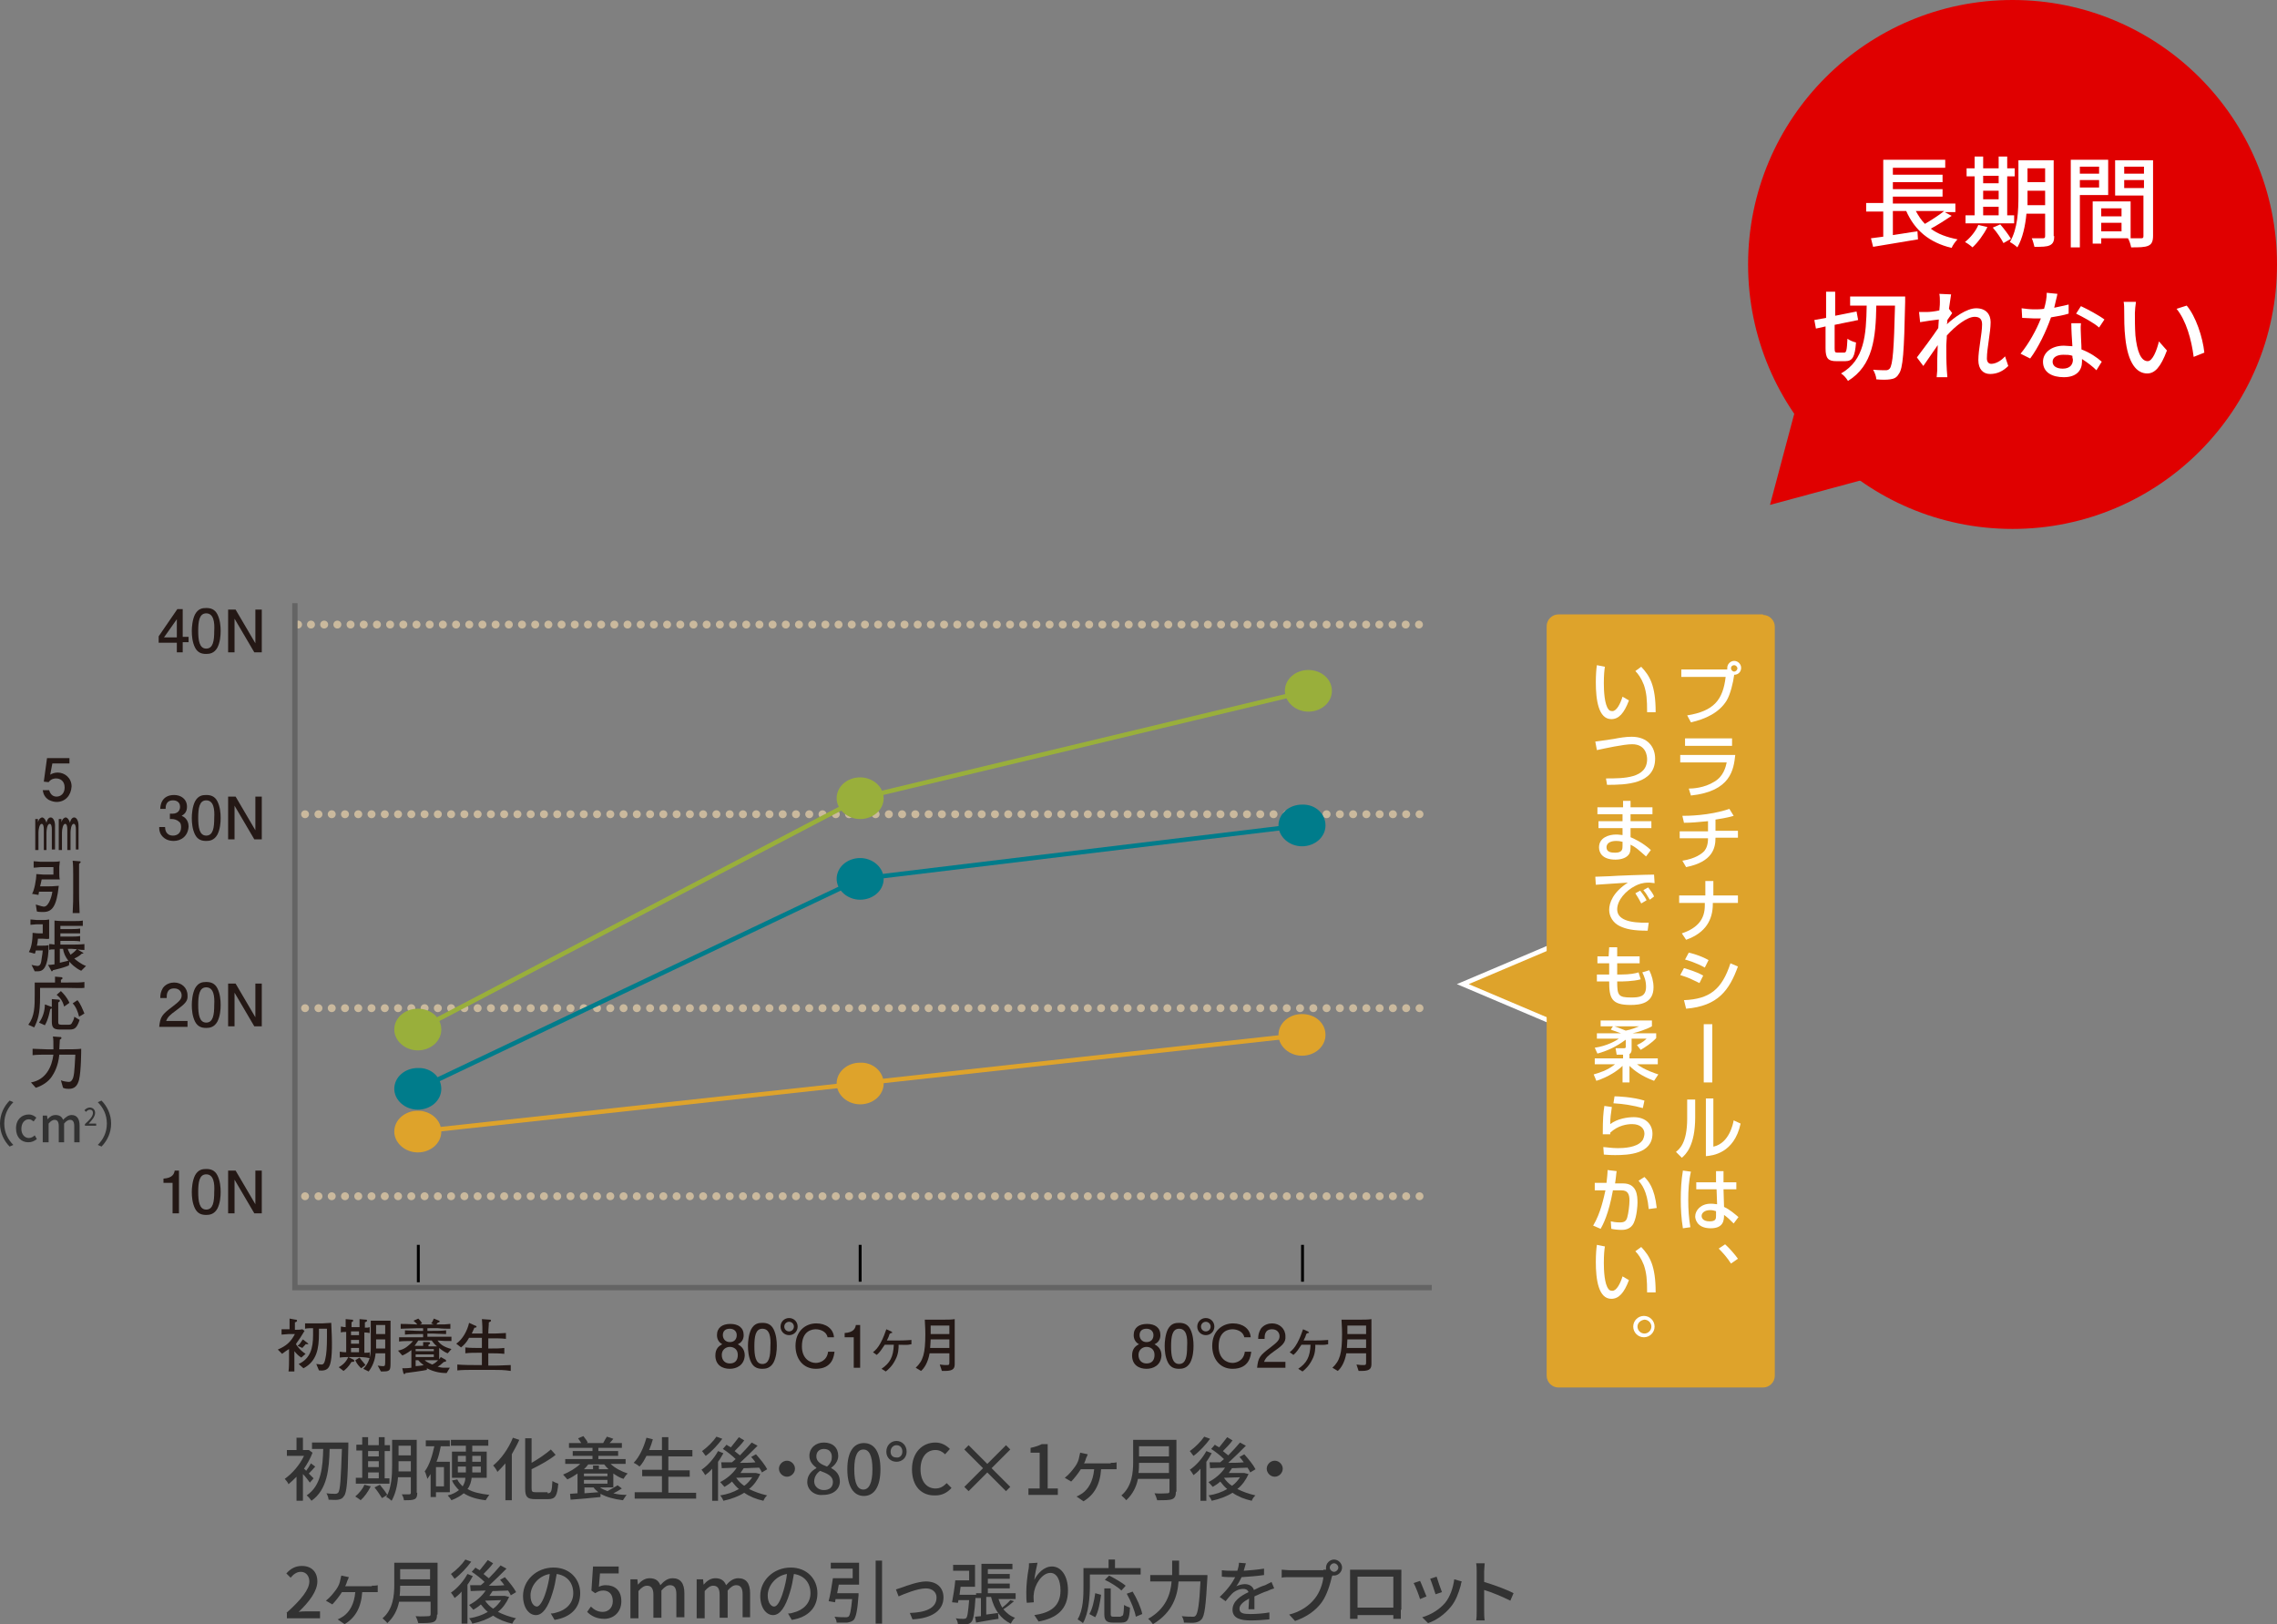 <?xml version="1.0" encoding="utf-8"?>
<!-- Generator: Adobe Illustrator 24.2.3, SVG Export Plug-In . SVG Version: 6.00 Build 0)  -->
<svg version="1.1" id="レイヤー_1" xmlns="http://www.w3.org/2000/svg" xmlns:xlink="http://www.w3.org/1999/xlink" x="0px"
	 y="0px" width="426.2px" height="304px" viewBox="0 0 426.2 304" style="enable-background:new 0 0 426.2 304;"
	 xml:space="preserve">
<rect x="0" y="0" width="426.2" height="304" fill="#808080" stroke="none"/>
<style type="text/css">
	.st0{fill:none;stroke:#CAB99D;stroke-width:1.475;stroke-linecap:round;stroke-linejoin:round;}
	
		.st1{fill:none;stroke:#CAB99D;stroke-width:1.475;stroke-linecap:round;stroke-linejoin:round;stroke-dasharray:1.684389e-02,2.466;}
	.st2{fill:none;stroke:#000000;stroke-width:0.538;stroke-linejoin:round;stroke-miterlimit:10;}
	.st3{fill:none;stroke:#DEA32B;stroke-width:0.84;stroke-miterlimit:10;}
	.st4{fill:none;stroke:#99AF3B;stroke-width:0.84;stroke-miterlimit:10;}
	.st5{fill:none;stroke:#007C8B;stroke-width:0.84;stroke-miterlimit:10;}
	
		.st6{fill:none;stroke:#CAB99D;stroke-width:1.475;stroke-linecap:round;stroke-linejoin:round;stroke-dasharray:1.674711e-02,2.452;}
	.st7{fill:#DEA32B;}
	.st8{fill:#007C8B;}
	.st9{fill:#99AF3B;}
	.st10{fill:none;stroke:#646464;stroke-miterlimit:8;}
	.st11{fill:#DEA32B;stroke:#FFFFFF;stroke-width:0.867;stroke-miterlimit:10;}
	.st12{fill:#FFFFFF;}
	.st13{fill:#323232;}
	.st14{fill:#241815;}
	.st15{fill:#E00000;}
</style>
<g>
	<g>
		<line class="st0" x1="57.1" y1="223.9" x2="57.1" y2="223.9"/>
		<line class="st1" x1="59.6" y1="223.9" x2="264.4" y2="223.9"/>
		<line class="st0" x1="265.7" y1="223.9" x2="265.7" y2="223.9"/>
	</g>
</g>
<g>
	<g>
		<line class="st0" x1="57.1" y1="188.7" x2="57.1" y2="188.7"/>
		<line class="st1" x1="59.6" y1="188.7" x2="264.4" y2="188.7"/>
		<line class="st0" x1="265.7" y1="188.7" x2="265.7" y2="188.7"/>
	</g>
</g>
<g>
	<g>
		<line class="st0" x1="57.1" y1="152.4" x2="57.1" y2="152.4"/>
		<line class="st1" x1="59.6" y1="152.4" x2="264.4" y2="152.4"/>
		<line class="st0" x1="265.7" y1="152.4" x2="265.7" y2="152.4"/>
	</g>
</g>
<line class="st2" x1="78.3" y1="240" x2="78.3" y2="233"/>
<line class="st2" x1="243.8" y1="239.9" x2="243.8" y2="233"/>
<line class="st2" x1="161" y1="239.9" x2="161" y2="233"/>
<polyline class="st3" points="78.3,211.8 161,202.8 243.8,193.7 "/>
<polyline class="st4" points="78.3,192.7 161,149.4 244.9,129.3 "/>
<polyline class="st5" points="78.3,203.8 161,164.5 243.8,154.5 "/>
<g>
	<g>
		<line class="st0" x1="55.8" y1="116.9" x2="55.8" y2="116.9"/>
		<line class="st6" x1="58.2" y1="116.9" x2="264.4" y2="116.9"/>
		<line class="st0" x1="265.6" y1="116.9" x2="265.6" y2="116.9"/>
	</g>
</g>
<path class="st7" d="M165.4,202.8c0,2.2-2,3.9-4.4,3.9c-2.4,0-4.4-1.8-4.4-3.9c0-2.2,2-3.9,4.4-3.9
	C163.4,198.8,165.4,200.6,165.4,202.8z"/>
<path class="st7" d="M248.1,193.7c0,2.2-2,3.9-4.4,3.9c-2.4,0-4.4-1.8-4.4-3.9c0-2.2,2-3.9,4.4-3.9
	C246.2,189.8,248.1,191.5,248.1,193.7z"/>
<path class="st7" d="M82.6,211.8c0,2.2-2,3.9-4.4,3.9c-2.4,0-4.4-1.8-4.4-3.9c0-2.2,2-3.9,4.4-3.9C80.7,207.9,82.6,209.7,82.6,211.8
	z"/>
<path class="st8" d="M82.6,203.8c0,2.2-2,3.9-4.4,3.9c-2.4,0-4.4-1.8-4.4-3.9c0-2.2,2-3.9,4.4-3.9C80.7,199.8,82.6,201.6,82.6,203.8
	z"/>
<path class="st8" d="M165.4,164.5c0,2.2-2,3.9-4.4,3.9c-2.4,0-4.4-1.8-4.4-3.9c0-2.2,2-3.9,4.4-3.9
	C163.4,160.6,165.4,162.4,165.4,164.5z"/>
<path class="st8" d="M248.1,154.5c0,2.2-2,3.9-4.4,3.9c-2.4,0-4.4-1.8-4.4-3.9c0-2.2,2-3.9,4.4-3.9
	C246.2,150.5,248.1,152.3,248.1,154.5z"/>
<path class="st9" d="M165.4,149.4c0,2.2-2,3.9-4.4,3.9c-2.4,0-4.4-1.8-4.4-3.9c0-2.2,2-3.9,4.4-3.9
	C163.4,145.5,165.4,147.3,165.4,149.4z"/>
<path class="st9" d="M249.3,129.3c0,2.2-2,3.9-4.4,3.9c-2.4,0-4.4-1.8-4.4-3.9c0-2.2,2-3.9,4.4-3.9
	C247.3,125.4,249.3,127.1,249.3,129.3z"/>
<path class="st9" d="M82.6,192.7c0,2.2-2,3.9-4.4,3.9c-2.4,0-4.4-1.8-4.4-3.9c0-2.2,2-3.9,4.4-3.9C80.7,188.8,82.6,190.5,82.6,192.7
	z"/>
<polyline class="st10" points="268,241 55.2,241 55.2,112.9 "/>
<g>
	<polygon class="st11" points="290.3,191.2 273.8,184.2 290.3,177.2 	"/>
	<g>
		<path class="st7" d="M330,115.1c1.2,0,2.2,1,2.2,2.2v140.2c0,1.2-1,2.2-2.2,2.2h-38.3c-1.2,0-2.2-1-2.2-2.2V117.2
			c0-1.2,1-2.2,2.2-2.2H330z"/>
	</g>
</g>
<g>
	<path class="st12" d="M315.8,133.9c5-0.8,6.7-2.9,7.2-7.2h-8.3v-1.4h8.6c0-0.1,0-0.1,0-0.3c0-0.7,0.6-1.3,1.3-1.3
		c0.7,0,1.3,0.6,1.3,1.3c0,0.7-0.5,1.3-1.3,1.3c-0.2,1.5-0.7,3.6-1.4,4.8c-1.4,2.3-4,3.5-6.7,4.1L315.8,133.9z M324,125.1
		c0,0.3,0.3,0.6,0.6,0.6c0.3,0,0.6-0.3,0.6-0.6c0-0.3-0.3-0.6-0.6-0.6C324.3,124.5,324,124.7,324,125.1z"/>
	<path class="st12" d="M324.8,141.3c-0.3,2.7-0.8,6.8-8.3,7.6l-0.4-1.3c0.7,0,2.9-0.1,4.8-1.3c1.7-1,2.1-2.7,2.3-3.6h-8.7v-1.4
		H324.8z M324.2,138.2v1.4h-8.8v-1.4H324.2z"/>
	<path class="st12" d="M321.1,155.5h4.2v1.3h-4.2c0,1.9-0.5,4.5-5.5,5.5l-0.7-1.2c2.5-0.4,3.6-1.3,4.1-1.8c0.4-0.5,0.7-1.2,0.7-2.4
		h-5.3v-1.3h5.3v-1.9c-2.1,0.2-3.1,0.3-4.5,0.3l-0.3-1.3c0.8,0,5,0,8.8-1.3l0.8,1.3c-1.3,0.4-2.8,0.6-3.4,0.7V155.5z"/>
	<path class="st12" d="M319.2,167.6v-2.7h1.5v2.7h4.6v1.4h-4.7v0.2c0,2.9-1.3,5.4-5,6.7l-0.8-1.2c3-1,4.3-2.7,4.3-5.2V169h-4.8v-1.4
		H319.2z"/>
	<path class="st12" d="M318.1,184c-1.7-0.8-1.7-0.9-3.6-1.5l0.7-1.3c0.6,0.2,2.2,0.6,3.6,1.4L318.1,184z M315.2,187.2
		c4.8-0.2,7.1-2,8.7-6.9l1.4,0.6c-1.6,4.4-3.7,7.4-9.7,7.9L315.2,187.2z M319.1,181.1c-1.6-0.9-3.3-1.4-3.7-1.5l0.7-1.3
		c0.4,0.1,2.1,0.5,3.7,1.4L319.1,181.1z"/>
	<path class="st12" d="M320.5,202.6h-1.6v-10.9h1.6V202.6z"/>
	<path class="st12" d="M317.3,209.1c0,5.4-1.8,7-2.5,7.6l-1.1-1.1c0.6-0.5,2.1-1.6,2.1-6.2v-3.6h1.5V209.1z M320.8,214.6
		c2.9-0.7,3.6-4.3,3.7-4.9l1.3,0.6c-1.2,5.6-5.3,6-6.5,6.1v-10.8h1.4V214.6z"/>
	<path class="st12" d="M316.5,219.3c-0.4,1.7-0.5,3.5-0.5,5.3c0,1.7,0.1,3.4,0.4,5.1l-1.4,0.2c-0.3-1.8-0.4-3.6-0.4-5.4
		c0-1.8,0.1-3.6,0.4-5.4L316.5,219.3z M321.2,221.3v-2.1h1.4v2.1h2.4v1.3h-2.4l0.1,3.3c1.1,0.5,2.1,1.4,2.7,1.9l-0.9,1.2
		c-0.7-0.7-1.1-1.1-1.8-1.6c0,1-0.1,2.5-2.5,2.5c-2.7,0-2.9-1.9-2.9-2.2c0-1.2,1.1-2.4,2.9-2.4c0.1,0,0.6,0,1.2,0.1l-0.1-2.8h-3.8
		v-1.3H321.2z M321.2,226.7c-0.3-0.1-0.6-0.2-1.1-0.2c-1,0-1.6,0.5-1.6,1.1c0,0.2,0.1,1,1.5,1c1.2,0,1.2-0.5,1.2-1.1V226.7z"/>
	<path class="st12" d="M324,236.5c-0.7-1.1-1.5-2-2.3-2.8l1.2-0.8c0.9,0.8,1.9,2,2.4,2.7L324,236.5z"/>
	<path class="st12" d="M300.4,124.8c-0.1,0.6-0.2,1.5-0.2,3.1c0,1.3,0.1,4,0.9,4.9c0.1,0.2,0.4,0.3,0.7,0.3c0.8,0,1.5-1.4,1.9-2.7
		l1.2,0.7c-0.9,2.4-1.9,3.5-3.3,3.5c-2.4,0-2.9-3.6-2.9-6.9c0-1.4,0.1-2.6,0.2-3.2L300.4,124.8z M308.3,133.3c0-2.4-0.1-3.6-0.6-5.1
		c-0.5-1.3-1.1-2.1-1.6-2.6l1.1-0.8c1.6,1.7,2.7,3.5,2.7,8.5L308.3,133.3z"/>
	<path class="st12" d="M300.6,145.7c3.3,0,7.7,0,7.7-3.6c0-0.6-0.2-2.8-2.8-2.8c-1.6,0-5.2,0.8-6.6,1.1l-0.3-1.6
		c0.7-0.1,0.9-0.1,3.5-0.5c1-0.2,2.2-0.4,3.3-0.4c3,0,4.4,1.9,4.4,4.1c0,4.8-5.5,4.9-9,4.9L300.6,145.7z"/>
	<path class="st12" d="M303.8,151.1v-1.2h1.4v1.2h4.1v1.3h-4.1v1.3h3.9v1.3h-3.9v1.7c0.5,0.2,2.3,1,3.8,2.4l-0.9,1.2
		c-1.6-1.4-1.9-1.7-2.9-2.2v0.3c0,0.9-0.1,1.2-0.3,1.5c-0.6,0.9-2,1-2.5,1c-2.6,0-3.1-1.4-3.1-2.3c0-1.8,1.8-2.4,3.2-2.4
		c0.6,0,0.9,0.1,1.2,0.1V155h-4.5v-1.3h4.5v-1.3H299v-1.3H303.8z M303.8,157.6c-0.3-0.1-0.7-0.2-1.3-0.2c-0.7,0-1.8,0.2-1.8,1.2
		c0,0.9,0.9,1,1.6,1c1.4,0,1.4-0.7,1.4-1.3V157.6z"/>
	<path class="st12" d="M309.7,165.3c-0.3,0-0.6-0.1-1.1-0.1c-1.2,0-1.9,0.3-2.5,0.6c-1.8,0.9-3.4,2.7-3.4,4.4c0,1.9,2.2,2.6,5.9,2.5
		l-0.2,1.5c-2.7,0-4.1-0.3-5.3-0.9c-1.2-0.6-1.9-1.8-1.9-3c0-1.3,0.7-3.3,3.5-5.1c-2,0.1-4,0.3-6,0.4l-0.1-1.5
		c0.9,0,1.8-0.1,2.7-0.1c1.1-0.1,7-0.3,8.3-0.3L309.7,165.3z M307.2,169.1c-0.5-1-0.8-1.4-1.1-1.9l0.9-0.5c0.3,0.4,0.8,1,1.2,1.8
		L307.2,169.1z M308.8,168.4c-0.7-1.2-0.8-1.3-1.2-1.8l0.9-0.5c0.4,0.5,1,1.3,1.1,1.7L308.8,168.4z"/>
	<path class="st12" d="M301.2,177.3h1.5l0,1.7h4.2v1.3h-4.2l0,2.1h0.8c1.5,0,2.6-0.2,3.2-0.4l0.4,1.3c-1.4,0.4-3.6,0.4-3.8,0.4h-0.6
		c0,2.6,0.2,3,2.6,3c1.5,0,2.8-0.1,2.8-2c0-1.1-0.3-1.9-0.7-2.7l1.3-0.4c0.5,1,0.8,2.1,0.8,3.2c0,3-2.5,3.3-4.3,3.3
		c-3.6,0-4-1.3-4-4.4h-2.3v-1.3h2.3l0-2.1H299V179h2.1L301.2,177.3z"/>
	<path class="st12" d="M301.9,192.1h-2.3v-1.1h9.6v1.1c-1.1,0.6-2.7,1.1-3.6,1.3l0,0h4.4v0.9c-0.8,0.9-2.2,1.8-2.9,2.2l-0.7-0.9
		c1.1-0.5,1.5-0.9,1.8-1.2h-2.8v2.1c0,0.3-0.1,0.6-0.4,0.8v0.8h5.3v1.1h-3.9c1.5,1.1,3.4,1.7,4,1.9l-0.8,1.2c-2.4-0.9-3.8-2-4.6-2.8
		v3.1h-1.3v-3.1c-0.9,0.9-2.7,2.1-4.9,2.8l-0.5-1.2c1-0.3,2.5-0.7,4-1.9h-3.8v-1.1h5.3v-0.7h-1.2l-0.2-1.2h1.6
		c0.2,0,0.3-0.1,0.3-0.2v-1.4c-1.9,1.4-3.5,2.1-5.3,2.6l-0.5-1.1c2.2-0.3,4-1.3,4.5-1.7h-4.1v-1h4.5c-1.3-0.5-1.5-0.5-1.9-0.7
		L301.9,192.1z M302.2,192.1c0.7,0.2,1,0.4,2.1,0.8c1.1-0.2,2-0.6,2.5-0.8H302.2z"/>
	<path class="st12" d="M301.7,207.2c-0.2,1.4-0.3,2-0.3,3.2c1.3-1,3.2-1.3,4.4-1.3c2.3,0,3.5,1.4,3.5,3.1c0,3.8-4.5,4-7,4
		c-1.3,0-1.8-0.1-2.1-0.1l-0.1-1.4c0.4,0,1.6,0.2,2.7,0.2c1.1,0,3.5-0.1,4.5-1.3c0.4-0.4,0.5-1.2,0.5-1.4c0-1-0.8-1.8-2.3-1.8
		c-0.9,0-2.6,0.2-4.1,1.6c0,0.1,0,0.2,0,0.3l-1.4,0c0-3,0.1-4,0.3-5.3L301.7,207.2z M307.5,207.4c-1.8-0.5-3.7-0.8-5.5-0.9l0.2-1.3
		c0.6,0,3.3,0.1,5.6,0.8L307.5,207.4z"/>
	<path class="st12" d="M302.6,219.2c-0.1,0.5-0.1,1.1-0.3,2.3h1.5c2.6,0,2.7,2.3,2.7,3.6c0,0.5-0.1,2.5-0.7,3.8
		c-0.6,1.3-1.9,1.3-2.3,1.3c-0.7,0-1.5-0.1-1.9-0.2l-0.1-1.4c0.4,0.1,1,0.2,1.7,0.2c0.8,0,1.2-0.2,1.4-1c0.2-0.7,0.4-2.2,0.4-3.1
		c0-1.3-0.4-1.9-1.5-1.9l-1.6,0c-0.8,4.5-1.9,6.5-2.3,7.2l-1.4-0.6c1.4-2.3,2-5.3,2.3-6.6l-2,0v-1.4h2.2c0.1-1,0.2-1.7,0.2-2.4
		L302.6,219.2z M308.6,226.3c-0.3-3.5-1.4-4.7-1.9-5.3l1.1-0.7c0.7,0.7,1.9,2,2.3,5.8L308.6,226.3z"/>
	<path class="st12" d="M300.4,233.3c-0.1,0.6-0.2,1.5-0.2,3.1c0,1.3,0.1,4,0.9,4.9c0.1,0.2,0.4,0.3,0.7,0.3c0.8,0,1.5-1.4,1.9-2.7
		l1.2,0.7c-0.9,2.4-1.9,3.5-3.3,3.5c-2.4,0-2.9-3.6-2.9-6.9c0-1.4,0.1-2.6,0.2-3.2L300.4,233.3z M308.3,241.9c0-2.4-0.1-3.6-0.6-5.1
		c-0.5-1.3-1.1-2.1-1.6-2.6l1.1-0.8c1.6,1.7,2.7,3.5,2.7,8.5L308.3,241.9z"/>
	<path class="st12" d="M309.7,248.3c0,1.1-0.9,2-2,2c-1.1,0-2-0.9-2-2c0-1.1,0.9-2,2-2C308.8,246.3,309.7,247.2,309.7,248.3z
		 M306.5,248.3c0,0.7,0.6,1.3,1.3,1.3c0.7,0,1.3-0.6,1.3-1.3c0-0.7-0.6-1.3-1.3-1.3C307.1,247.1,306.5,247.6,306.5,248.3z"/>
</g>
<g>
	<g>
		<path class="st13" d="M0,210.3c0-1.8,0.8-3.3,1.8-4.3l0.7,0.3c-1,1-1.7,2.3-1.7,4s0.7,3,1.7,4l-0.7,0.3C0.8,213.6,0,212.1,0,210.3
			z"/>
		<path class="st13" d="M3,211.2c0-1.7,1.1-2.6,2.4-2.6c0.6,0,1.1,0.3,1.4,0.6l-0.5,0.7c-0.3-0.2-0.5-0.4-0.9-0.4
			c-0.8,0-1.4,0.7-1.4,1.8c0,1,0.6,1.7,1.4,1.7c0.4,0,0.8-0.2,1.1-0.5l0.4,0.7c-0.5,0.4-1,0.6-1.6,0.6C4,213.8,3,212.9,3,211.2z"/>
		<path class="st13" d="M8,208.8h0.8l0.1,0.7h0c0.4-0.5,0.9-0.8,1.5-0.8c0.7,0,1.2,0.3,1.4,0.9c0.5-0.5,1-0.9,1.6-0.9
			c1,0,1.5,0.7,1.5,2v3.1h-1v-3c0-0.9-0.3-1.2-0.8-1.2c-0.3,0-0.7,0.2-1.1,0.7v3.5h-1v-3c0-0.9-0.3-1.2-0.8-1.2
			c-0.3,0-0.7,0.2-1.1,0.7v3.5H8V208.8z"/>
		<path class="st13" d="M15.9,210.4c1-0.9,1.5-1.5,1.5-2.1c0-0.4-0.2-0.6-0.6-0.6c-0.3,0-0.5,0.2-0.7,0.4l-0.3-0.3
			c0.3-0.3,0.6-0.5,1-0.5c0.6,0,1,0.4,1,1c0,0.6-0.5,1.3-1.2,2c0.2,0,0.4,0,0.5,0H18v0.4h-2.1V210.4z"/>
		<path class="st13" d="M20.8,210.3c0,1.8-0.8,3.3-1.8,4.3l-0.7-0.3c1-1,1.7-2.3,1.7-4s-0.7-3-1.7-4L19,206
			C20,207,20.8,208.5,20.8,210.3z"/>
	</g>
</g>
<g>
	<path class="st14" d="M10.6,150.1c-0.4,0-0.9-0.1-1.5-0.4c-0.9-0.6-1-1.3-1.1-1.8h1.2c0.3,1,0.9,1.2,1.4,1.2c0.7,0,1.5-0.5,1.5-1.7
		c0-1.3-0.9-1.7-1.6-1.7c-0.2,0-0.9,0-1.4,0.7l-0.9-0.1l0.6-4.4H13v1H9.8L9.4,145c0.3-0.2,0.8-0.4,1.4-0.4c1.3,0,2.6,1,2.6,2.6
		C13.3,148.9,12.2,150.1,10.6,150.1z"/>
	<path class="st14" d="M9.7,159.1v-3.9c0-0.5-0.1-1-0.4-1c-0.5,0-0.6,1.3-0.6,1.6v3.3H8.2v-3.9c0-0.5-0.1-1-0.4-1
		c-0.4,0-0.6,1-0.6,1.6v3.3H6.6v-5.8h0.5l0,0.6c0.2-0.7,0.6-0.9,0.8-0.9c0,0,0.5,0,0.8,1c0.2-0.9,0.6-1,0.8-1c0.4,0,0.8,0.6,0.8,1.5
		v4.5H9.7z"/>
	<path class="st14" d="M14.2,159.1v-3.9c0-0.5-0.1-1-0.4-1c-0.5,0-0.6,1.3-0.6,1.6v3.3h-0.6v-3.9c0-0.5-0.1-1-0.4-1
		c-0.4,0-0.6,1-0.6,1.6v3.3h-0.6v-5.8h0.5l0,0.6c0.2-0.7,0.6-0.9,0.8-0.9c0,0,0.5,0,0.8,1c0.2-0.9,0.6-1,0.8-1
		c0.4,0,0.8,0.6,0.8,1.5v4.5H14.2z"/>
	<path class="st14" d="M9.5,164.6H7.8c-0.1,0.4-0.1,0.6-0.3,1.3h1.4c0.6,0,0.9,0,2.1-0.1c-0.4,3.8-1.2,4.9-2.9,4.9
		c-0.3,0-0.9,0-1.2-0.1l-0.2-1.3c0.9,0.3,1.4,0.4,1.5,0.4c1.1,0,1.6-2.6,1.6-2.8H7.3c0,0.1-0.1,0.6-0.1,0.6L6,167.3
		c0.4-0.6,0.8-2.6,0.8-3.7c0.2,0,1.2,0.1,1.4,0.1H10v-1.4H7.6c-0.3,0-0.8,0.1-1.3,0.1v-1.2c0.4,0,1,0.1,1.3,0.1h2
		c0.4,0,1.3,0,1.6-0.1c0,0.3-0.1,0.7-0.1,1v1.3c0,0.2,0,0.9,0.1,1.1C10.6,164.6,10,164.6,9.5,164.6z M14.8,161.7c0,0.4,0,1.5,0,1.9
		v3.4c0,0.9,0,1.5,0.1,3.9h-1.3c0.1-1.8,0.1-2.6,0.1-3.9v-3.2c0-0.8,0-1.9-0.1-2.7l1.2,0.1c0.2,0,0.3,0,0.3,0.2
		C15.1,161.4,15.1,161.4,14.8,161.7z"/>
	<path class="st14" d="M8,175.7H7.1c0,0.2-0.1,1-0.2,1.3h1c0.5,0,0.8,0,1.2-0.1c0,1.7-0.2,2.8-0.4,3.4c-0.4,1.3-1,1.5-1.7,1.5
		c-0.1,0-0.2,0-0.5,0l-0.6-1.2c0.5,0.1,0.9,0.2,1.1,0.2c0.6,0,0.7-0.6,0.8-1.4c0.1-0.7,0.2-1.2,0.2-1.5H6.7
		c-0.1,0.4-0.1,0.5-0.2,0.6l-1.1-0.3c0.4-0.7,0.7-1.9,0.7-3.6c0.8,0.1,1,0.1,1.5,0.1h0.4v-1.7h-1c-0.1,0-0.3,0-1.3,0.1v-1
		c0.4,0,0.9,0.1,1.2,0.1H8c0.4,0,0.7,0,1.2-0.1c0,0.4,0,0.9,0,1.2v1.2c0,0.8,0,1,0,1.2C8.9,175.8,8.5,175.7,8,175.7z M15.2,181.7
		c-1.1-0.5-2-1.4-2.2-1.7l-0.1,0.7c-0.2,0.1-0.3,0.1-0.5,0.2c-0.8,0.3-1.7,0.5-2.5,0.7c0,0.1-0.1,0.2-0.2,0.2
		c-0.1,0-0.1-0.1-0.1-0.1L9,180.6c0.3,0,0.5,0,1.2-0.1v-2.8c-0.6,0-0.7,0-1,0.1v-1.1c0.3,0,0.4,0,1,0.1v-1.2c0-0.9,0-2.5,0-3.3
		c0.7,0.1,1.9,0.1,2,0.1h1.6c0.8,0,1.2,0,1.7-0.1v1c-0.2,0-0.3,0-0.6,0c-0.2,0-1.1,0-1.3,0h-2.3v0.6h2c0.2,0,1.1,0,1.7-0.1v0.9
		c-0.2,0-1.4,0-1.7,0h-2v0.6h2c0.4,0,1.2,0,1.7-0.1v1c-0.5-0.1-1.5-0.1-1.8-0.1h-1.9v0.7h2.3c0.3,0,1.4,0,2.2-0.1v1.1
		c-0.4,0-0.5,0-1.3-0.1l1,0.6c0.1,0,0.1,0.1,0.1,0.1c0,0.1-0.2,0.1-0.3,0.1c-0.4,0.4-0.9,0.7-1.4,0.9c0.2,0.2,1.3,1.1,2.2,1.4
		L15.2,181.7z M11.8,177.6h-0.6v2.6c1.2-0.3,1.3-0.3,1.6-0.4C12.2,179.1,11.9,178.3,11.8,177.6z M13.5,177.6h-0.8
		c0,0.2,0.2,0.5,0.5,1.1c0.7-0.5,1-0.8,1.2-1.1C14.3,177.7,13.6,177.6,13.5,177.6z"/>
	<path class="st14" d="M12.3,184.9H7.5v1.7c0,3.2-0.4,4.3-1.1,5.7l-1.1-0.5c1.2-1.6,1.2-3.4,1.2-5.8c0-0.8,0-0.9,0-2.1
		c0.9,0,1,0,3,0h0.8c0-0.1,0-0.6,0-1.1l1.2,0.1c0,0,0.2,0,0.2,0.2c0,0.1-0.1,0.2-0.3,0.3c0,0.1,0,0.2,0,0.5h1c2,0,2.8,0,3.4-0.1v1.1
		C15,185,14.3,184.9,12.3,184.9z M9.4,188.9c-0.1,0.4-0.3,1.8-1,3l-1.1-0.5c0.7-0.9,1.1-2.2,1.1-3.4l1.1,0.4
		c0.2,0.1,0.3,0.1,0.3,0.2C9.7,188.8,9.5,188.8,9.4,188.9z M12.8,192.7h-1.6c-1.2,0-1.5-0.4-1.5-1.5v-2.6c0-0.7,0-1.1,0-1.6l1.2,0.1
		c0.1,0,0.3,0,0.3,0.2c0,0.2-0.2,0.3-0.3,0.3v3.6c0,0.4,0,0.6,0.6,0.6h1.4c0.4,0,0.5-0.2,0.6-0.4c0.3-0.5,0.4-0.9,0.4-1.1l1,0.6
		C14.3,192.7,13.8,192.7,12.8,192.7z M12,188.4c-0.3-1.2-0.9-1.8-1.4-2.2l0.8-0.7c0.5,0.5,1.1,1.1,1.6,2.2L12,188.4z M14.8,190.3
		c-0.2-0.9-0.6-1.9-1.2-2.5l0.9-0.6c0.6,0.7,1,1.8,1.3,2.5L14.8,190.3z"/>
	<path class="st14" d="M14.8,202.1c-0.3,1.1-0.8,1.7-1.9,1.7c-0.3,0-0.7,0-1.1-0.2l-0.4-1.4c0.4,0.2,1.3,0.3,1.4,0.3
		c0.3,0,0.6,0,0.9-0.8c0.3-1,0.3-3.1,0.4-4.3h-3c-0.2,2.2-1,3.5-1.4,4.1c-0.6,0.9-1.7,1.7-3,2.1l-0.9-1c2.8-0.5,3.9-2.9,4.2-5.2H8.9
		c-0.8,0-2,0-2.8,0.1v-1.2c0.4,0,2.4,0.1,2.7,0.1H10c0-1.3,0-2-0.1-2.4l1.3,0.1c0.2,0,0.3,0,0.3,0.2c0,0.1,0,0.1-0.3,0.3
		c0,0.3-0.1,1.6-0.1,1.8h0.9c1.2,0,2.5,0,3.2-0.1C15.2,196.6,15.2,200.4,14.8,202.1z"/>
</g>
<g>
	<path class="st14" d="M34.2,120.3v1.8h-1.1v-1.8h-3.4v-1.2l3.5-5.1h1v5.2h1.1v1H34.2z M33.1,115.9l-2.4,3.4h2.4V115.9z"/>
	<path class="st14" d="M40.7,121.2c-0.6,1.1-1.5,1.2-2.1,1.2c-0.8,0-1.6-0.2-2.1-1.2c-0.5-1-0.6-2.2-0.6-3.1c0-0.7,0.1-2.1,0.6-3.1
		c0.6-1.1,1.4-1.2,2.1-1.2c0.8,0,1.6,0.2,2.1,1.2c0.5,1,0.6,2.2,0.6,3.1C41.3,119,41.2,120.2,40.7,121.2z M38.6,114.8
		c-1.3,0-1.5,1.5-1.5,3.3c0,1.7,0.2,3.3,1.5,3.3c1.3,0,1.5-1.5,1.5-3.3C40.2,116.5,40,114.8,38.6,114.8z"/>
	<path class="st14" d="M47.6,122.1l-3.7-6.3v6.3h-1.2v-8h1.4l3.7,6.3v-6.3H49v8H47.6z"/>
	<path class="st14" d="M32.5,157.4c-0.5,0-1.6-0.1-2.3-1.1c-0.4-0.6-0.4-1.1-0.4-1.5h1.1c0,0.4,0.1,1.6,1.5,1.6
		c0.7,0,1.5-0.4,1.5-1.6c0-0.6-0.2-0.9-0.4-1c-0.4-0.4-1-0.5-1.3-0.5c-0.1,0-0.3,0-0.4,0v-1c0.2,0,0.4,0,0.5,0
		c0.3,0,1.4-0.1,1.4-1.3c0-0.9-0.7-1.2-1.3-1.2c-1.4,0-1.4,1.2-1.4,1.6H30c0-0.6,0.2-2.6,2.6-2.6c1.2,0,2.4,0.7,2.4,2.2
		c0,1-0.5,1.4-1,1.7c0.3,0.1,1.3,0.6,1.3,2C35.2,156.5,33.9,157.4,32.5,157.4z"/>
	<path class="st14" d="M40.7,156.2c-0.6,1.1-1.5,1.2-2.1,1.2c-0.8,0-1.6-0.2-2.1-1.2c-0.5-1-0.6-2.2-0.6-3.1c0-0.7,0.1-2.1,0.6-3.1
		c0.6-1.1,1.4-1.2,2.1-1.2c0.8,0,1.6,0.2,2.1,1.2c0.5,1,0.6,2.2,0.6,3.1C41.3,154,41.2,155.2,40.7,156.2z M38.6,149.8
		c-1.3,0-1.5,1.5-1.5,3.3c0,1.7,0.2,3.3,1.5,3.3c1.3,0,1.5-1.5,1.5-3.3C40.2,151.5,40,149.8,38.6,149.8z"/>
	<path class="st14" d="M47.6,157.1l-3.7-6.3v6.3h-1.2v-8h1.4l3.7,6.3v-6.3H49v8H47.6z"/>
	<path class="st14" d="M33,189.1c-1.1,0.8-1.6,1.2-1.9,2h4v1.1h-5.3c0.2-1.9,0.5-2.3,2.5-3.8c1.3-1,1.7-1.4,1.7-2.1
		c0-0.6-0.4-1.3-1.4-1.3c-1.4,0-1.4,1.2-1.4,1.8H30c0-0.7,0.1-1.2,0.5-1.9c0.6-0.8,1.5-1,2.1-1c1.4,0,2.5,1,2.5,2.4
		C35.2,187.4,34.6,187.9,33,189.1z"/>
	<path class="st14" d="M40.7,191.2c-0.6,1.1-1.5,1.2-2.1,1.2c-0.8,0-1.6-0.2-2.1-1.2c-0.5-1-0.6-2.2-0.6-3.1c0-0.7,0.1-2.1,0.6-3.1
		c0.6-1.1,1.4-1.2,2.1-1.2c0.8,0,1.6,0.2,2.1,1.2c0.5,1,0.6,2.2,0.6,3.1C41.3,189,41.2,190.2,40.7,191.2z M38.6,184.8
		c-1.3,0-1.5,1.5-1.5,3.3c0,1.7,0.2,3.3,1.5,3.3c1.3,0,1.5-1.5,1.5-3.3C40.2,186.5,40,184.8,38.6,184.8z"/>
	<path class="st14" d="M47.6,192.1l-3.7-6.3v6.3h-1.2v-8h1.4l3.7,6.3v-6.3H49v8H47.6z"/>
	<path class="st14" d="M32.3,227.1v-5.7h-1.7v-0.8c1.7-0.1,2-0.9,2.1-1.5h0.8v8H32.3z"/>
	<path class="st14" d="M40.7,226.2c-0.6,1.1-1.5,1.2-2.1,1.2c-0.8,0-1.6-0.2-2.1-1.2c-0.5-1-0.6-2.2-0.6-3.1c0-0.7,0.1-2.1,0.6-3.1
		c0.6-1.1,1.4-1.2,2.1-1.2c0.8,0,1.6,0.2,2.1,1.2c0.5,1,0.6,2.2,0.6,3.1C41.3,224,41.2,225.2,40.7,226.2z M38.6,219.8
		c-1.3,0-1.5,1.5-1.5,3.3c0,1.7,0.2,3.3,1.5,3.3c1.3,0,1.5-1.5,1.5-3.3C40.2,221.5,40,219.8,38.6,219.8z"/>
	<path class="st14" d="M47.6,227.1l-3.7-6.3v6.3h-1.2v-8h1.4l3.7,6.3v-6.3H49v8H47.6z"/>
</g>
<g>
	<path class="st14" d="M56.4,254.1c-0.5-0.3-0.9-0.7-1.3-1.2v1.6c0,0.2,0,1.2,0,1.4c0,0.3,0,0.5,0,0.8h-1.1c0.1-0.6,0.1-1.7,0.1-2.2
		v-2c-0.3,0.2-0.8,0.5-1.3,0.9l-0.8-0.8c1.6-0.7,2.4-1.4,3.2-2.9H54c-0.2,0-1.1,0.1-1.3,0.1v-1c0.2,0,1,0,1.2,0h0.3c0-1,0-1.1,0-2
		l1.1,0.2c0.1,0,0.3,0,0.3,0.2c0,0.2-0.3,0.3-0.4,0.3c0,0.2,0,1.2,0,1.4h0.2c0.2,0,0.8,0,1.2-0.1l0.4,0.3c-0.1,0.2-0.7,1.1-0.8,1.3
		c-0.4,0.6-0.8,1.1-0.8,1.2c0.1,0.2,0.8,1.2,1.8,1.8L56.4,254.1z M57.5,251.6h-0.3c-0.2,0.3-0.3,0.3-0.6,0.7l-0.9-0.4
		c0.1-0.1,0.4-0.3,0.5-0.5c0.4-0.6,0.4-0.6,0.5-0.7l0.9,0.7c0.1,0.1,0.1,0.1,0.1,0.2C57.7,251.6,57.5,251.6,57.5,251.6z M61.8,255.3
		c-0.2,0.6-0.5,1.4-2.1,1.2l-0.5-1.2c0.2,0,0.7,0.1,0.9,0.1c0.3,0,0.6,0,0.8-1.1c0.2-0.8,0.3-2.1,0.3-4c0-0.7,0-1.1,0-1.6h-1.5
		c0,0.1,0,0.5,0,0.9c0,2.8-0.4,5.2-2.9,6.5l-0.9-0.8c2.2-1,2.7-3,2.7-5.4c0-0.6,0-1,0-1.3c-0.4,0-1.2,0-1.5,0.1v-1
		c0.3,0,1.2,0,1.6,0h1.6c0.3,0,1.4-0.1,1.7-0.1C62.2,251.2,62.2,254,61.8,255.3z"/>
	<path class="st14" d="M65.8,254.9c-0.6,1-1.1,1.4-1.5,1.7l-0.9-0.7c1.1-0.6,1.5-1.3,1.8-1.9l1,0.5c0.1,0.1,0.1,0.1,0.1,0.2
		C66.3,254.9,66.3,254.9,65.8,254.9z M67.3,254h-1.8c-0.6,0-1.3,0-1.9,0.1V253c0.3,0,0.4,0.1,1.2,0.1c0-0.2,0-1.6,0-1.7v-2.1
		c-0.4,0-0.7,0-1,0.1v-1.1c0.3,0,0.4,0.1,0.9,0.1c0-0.2,0-1.4,0-1.5l1.1,0.1c0.2,0,0.3,0,0.3,0.2c0,0.1,0,0.1-0.3,0.3
		c0,0.3,0,0.6,0,0.9h1.5c0-0.2,0-1,0-1.2c0-0.1,0-0.2,0-0.3l1.1,0.1c0.2,0,0.3,0,0.3,0.2c0,0.1-0.1,0.2-0.4,0.3c0,0.1,0,0.8,0,1
		c0.6,0,0.6,0,0.9-0.1v1.1c-0.2,0-0.4-0.1-1-0.1v2.1c0,0.2,0,1.5,0,1.7c0.5,0,0.8,0,1-0.1v1.1C68.3,254,67.3,254,67.3,254z
		 M67.2,249.2h-1.5v0.7h1.5V249.2z M67.2,250.8h-1.5v0.7h1.5V250.8z M67.2,252.3h-1.5v0.8h1.5V252.3z M67.6,256.1
		c-0.4-0.4-0.8-0.8-1.1-1.5l0.8-0.5c0.5,0.7,1,1.2,1.1,1.4L67.6,256.1z M73.1,249.6v4.8c0,1.7,0,2-0.5,2.2c-0.3,0.1-0.6,0.1-1.3,0.1
		l-0.6-1.1c0.6,0.1,0.8,0.1,1,0.1c0.4,0,0.4-0.1,0.4-1.2v-1.2h-1.8c-0.1,1.3-0.6,2.5-1.3,3.4l-1-0.5c1.1-1.1,1.4-2.4,1.4-3.9v-2.8
		c0-0.1,0-1.8,0-2.3c0.2,0,1.2,0,1.3,0h0.9c0,0,1.4,0,1.5,0C73.1,247.9,73.1,248.9,73.1,249.6z M72.1,248h-1.7v1.7h1.7V248z
		 M72.1,250.7h-1.7v1.7h1.7V250.7z"/>
	<path class="st14" d="M83.8,253.3c-0.3-0.1-0.9-0.4-1.6-1v0.9c0,0.3,0,0.9,0,1.2c0.1-0.1,0.2-0.2,0.3-0.4l0.9,0.5
		c0,0,0.1,0.1,0.1,0.2c0,0.2-0.2,0.2-0.4,0.2c-0.1,0.1-0.6,0.5-0.7,0.6c-0.2,0.1-0.4,0.3-0.5,0.3c0.4,0.1,0.7,0.2,1.2,0.2
		c0.5,0,0.7,0,1.1,0l-0.6,1c-0.8,0-2.2-0.1-3.7-0.9l0,0.3c-0.2,0.1-3.9,0.6-4,0.6c-0.1,0.1-0.1,0.2-0.2,0.2c-0.1,0-0.1-0.1-0.2-0.2
		l-0.2-0.9c0.5,0,1.1,0,1.7-0.1c0-0.3,0-1.4,0-1.6v-1.7c-0.8,0.6-1.4,0.9-1.7,1l-0.8-0.9c0.4-0.1,1.1-0.2,2-1
		c0.1-0.1,0.5-0.4,0.8-0.8c-1,0-2.1,0-2.6,0.1v-0.8c0.9,0,1.6,0,3.3,0h1.2v-0.6h-0.8c-0.5,0-1.7,0-2.6,0.1V249
		c0.9,0,1.7,0.1,2.6,0.1h0.8v-0.5h-0.9c-0.7,0-2.5,0.1-3.3,0.1v-0.9c0.7,0,1,0,3.1,0.1c-0.2-0.3-0.4-0.4-0.7-0.7l0.9-0.4
		c0.5,0.5,0.6,0.7,0.7,0.9l-0.4,0.2h2.6l-0.5-0.2c0.2-0.2,0.3-0.4,0.5-0.9l1,0.4c0,0,0.1,0.1,0.1,0.1c0,0,0,0.1-0.1,0.2
		c0,0-0.2,0-0.3,0.1c-0.1,0.1-0.2,0.3-0.2,0.3c1.6,0,1.6,0,2.6-0.1v0.9c-0.6,0-1.6,0-2.3-0.1c-0.1,0-0.5,0-0.6,0H80v0.5h0.9
		c0.9,0,1.7,0,2.6-0.1v0.7c-0.8,0-2-0.1-2.6-0.1H80v0.6h1.2c1.1,0,2.3,0,3.3,0v0.8c-1.2,0-1.4,0-2.6-0.1c0.5,0.7,1.1,1.2,2.6,1.6
		L83.8,253.3z M80.8,250.9h-2.5c-0.3,0.4-0.5,0.7-0.7,1h1.6c0-0.4,0-0.6,0-0.7l1,0c0.1,0,0.3,0,0.3,0.2c0,0.2-0.2,0.2-0.3,0.3v0.3
		h1.6C81.3,251.6,81.1,251.3,80.8,250.9z M81.2,252.5h-3.4v0.4h3.4V252.5z M81.2,253.5h-3.4v0.5h3.4V253.5z M78.3,254.6h-0.5
		c0,0.2,0,1,0,1.1c0.2,0,1.3-0.1,1.5-0.2C79.2,255.4,78.7,255.1,78.3,254.6z M79.5,254.6c0.2,0.2,0.5,0.4,1.4,0.8
		c0.4-0.2,0.6-0.3,1.1-0.8H79.5z"/>
	<path class="st14" d="M92.2,256.4h-3.4c-1.1,0-2.2,0-3.2,0.1v-1.1c1.1,0.1,2.8,0.1,3.2,0.1h1.4v-2.3h-0.7c-0.8,0-1.6,0-2.4,0.1
		v-1.1c0.8,0.1,2,0.1,2.4,0.1h0.7v-1.9h-2.4c-0.5,0.9-0.9,1.3-1.5,1.8l-0.9-0.7c1.2-0.8,2.1-2.5,2.4-3.9l1.1,0.5
		c0.1,0,0.3,0.1,0.3,0.2c0,0.2-0.2,0.2-0.4,0.2c-0.1,0.2-0.1,0.2-0.4,0.9c0,0.1-0.1,0.1-0.1,0.2h2c0-0.8,0-1.6-0.1-2.7l1.4,0.1
		c0.2,0,0.3,0,0.3,0.2c0,0.1-0.1,0.2-0.4,0.3c0,0.7-0.1,1.3-0.1,2.1h0.8c0.2,0,1.2,0,2.5-0.1v1.1c-0.8-0.1-1.7-0.1-2.5-0.1h-0.8v1.9
		h0.5c0.8,0,1.7,0,2.5-0.1v1.1c-1-0.1-1.9-0.1-2.5-0.1h-0.5v2.3h0.8c0.2,0,1.6,0,3.4-0.1v1.1C94.4,256.4,93.3,256.4,92.2,256.4z"/>
</g>
<g>
	<path class="st14" d="M136.6,256.2c-1.4,0-2.7-0.7-2.7-2.5c0-1.3,0.7-1.8,1.3-2.1c-0.6-0.3-1-0.9-1-1.7c0-1.4,1-2.1,2.5-2.1
		c1.5,0,2.5,0.7,2.5,2.1c0,0.8-0.4,1.4-1.1,1.7c0.5,0.3,1.3,0.8,1.3,2.1C139.3,255.6,137.8,256.2,136.6,256.2z M136.6,252.1
		c-0.7,0-1.5,0.5-1.5,1.5c0,1.1,0.7,1.6,1.5,1.6c1,0,1.5-0.6,1.5-1.6C138.1,252.5,137.3,252.1,136.6,252.1z M136.6,248.7
		c-0.9,0-1.3,0.5-1.3,1.2c0,0.6,0.4,1.3,1.3,1.3c0.9,0,1.3-0.6,1.3-1.3C137.9,249.2,137.4,248.7,136.6,248.7z"/>
	<path class="st14" d="M144.8,255c-0.6,1.1-1.5,1.2-2.1,1.2c-0.8,0-1.6-0.2-2.1-1.2c-0.5-1-0.6-2.2-0.6-3.1c0-0.7,0.1-2.1,0.6-3.1
		c0.6-1.1,1.4-1.2,2.1-1.2c0.8,0,1.6,0.2,2.1,1.2c0.5,1,0.6,2.2,0.6,3.1C145.4,252.8,145.3,254,144.8,255z M142.7,248.7
		c-1.3,0-1.5,1.5-1.5,3.3c0,1.7,0.2,3.3,1.5,3.3c1.3,0,1.5-1.5,1.5-3.3C144.3,250.3,144.1,248.7,142.7,248.7z"/>
	<path class="st14" d="M149.3,248.3c0,0.9-0.7,1.6-1.6,1.6c-0.9,0-1.6-0.7-1.6-1.6s0.7-1.6,1.6-1.6
		C148.6,246.7,149.3,247.4,149.3,248.3z M146.8,248.3c0,0.5,0.4,0.9,0.9,0.9c0.5,0,0.9-0.4,0.9-0.9c0-0.5-0.4-0.9-0.9-0.9
		C147.2,247.4,146.8,247.8,146.8,248.3z M154.9,250.3c-0.2-1.1-1.4-1.5-2.2-1.5c-0.6,0-2.6,0.2-2.6,3.2c0,2.3,1.5,3.1,2.6,3.1
		c0.7,0,2.1-0.4,2.3-2.1h1.2c-0.1,0.7-0.3,3.2-3.5,3.2c-2.4,0-3.8-1.9-3.8-4.3c0-2.7,1.8-4.2,3.9-4.2c1.8,0,3.2,1,3.3,2.6H154.9z"/>
	<path class="st14" d="M159.8,256v-5.7h-1.7v-0.8c1.7-0.1,2-0.9,2.1-1.5h0.8v8H159.8z"/>
	<path class="st14" d="M168.2,251.7c0,0.6,0,1.7-0.6,2.8c-0.6,1.2-1.3,1.8-1.8,2.2l-0.8-0.5c1.6-1.1,2.2-2.2,2.3-4.5h-1.7
		c-0.6,0.9-0.9,1.4-1.5,1.9l-0.7-0.5c0.5-0.4,0.9-0.8,1.4-1.7c0.6-1.1,0.8-1.8,1.1-2.6l0.9,0.4c0.1,0.1,0.2,0.1,0.2,0.2
		c0,0.1,0,0.1-0.2,0.1c-0.2,0.1-0.2,0.1-0.3,0.2c-0.1,0.4-0.2,0.6-0.5,1.2h2.2c0.1,0,1.2,0,2.4-0.1v0.8
		C169.7,251.8,169.5,251.7,168.2,251.7z"/>
	<path class="st14" d="M178.7,250.8v4.4c0,0.8-0.1,1.4-1.8,1.4c-0.2,0-0.4,0-0.6,0l-0.4-1.2c0.6,0.1,1.1,0.1,1.2,0.1
		c0.5,0,0.6,0,0.6-0.5v-1.7H174c-0.3,1.7-1,2.8-1.6,3.3l-1-0.6c1.4-1.3,1.8-2.7,1.8-6.3c0-1.5-0.1-2-0.1-2.7c0.5,0,0.6,0,1.7,0h1.9
		c0.5,0,1.5,0,2-0.1C178.7,248.8,178.7,249.5,178.7,250.8z M177.7,250.7h-3.5c0,0.6-0.1,1.3-0.1,1.6h3.6V250.7z M177.7,248.1h-3.5
		v1.6h3.5V248.1z"/>
</g>
<g>
	<path class="st14" d="M214.6,256.2c-1.4,0-2.7-0.7-2.7-2.5c0-1.3,0.7-1.8,1.3-2.1c-0.6-0.3-1-0.9-1-1.7c0-1.4,1-2.1,2.5-2.1
		c1.5,0,2.5,0.7,2.5,2.1c0,0.8-0.4,1.4-1.1,1.7c0.5,0.3,1.3,0.8,1.3,2.1C217.3,255.6,215.8,256.2,214.6,256.2z M214.6,252.1
		c-0.7,0-1.5,0.5-1.5,1.5c0,1.1,0.7,1.6,1.5,1.6c1,0,1.5-0.6,1.5-1.6C216.1,252.5,215.3,252.1,214.6,252.1z M214.6,248.7
		c-0.9,0-1.3,0.5-1.3,1.2c0,0.6,0.4,1.3,1.3,1.3c0.9,0,1.3-0.6,1.3-1.3C215.9,249.2,215.4,248.7,214.6,248.7z"/>
	<path class="st14" d="M222.8,255c-0.6,1.1-1.5,1.2-2.1,1.2c-0.8,0-1.6-0.2-2.1-1.2c-0.5-1-0.6-2.2-0.6-3.1c0-0.7,0.1-2.1,0.6-3.1
		c0.6-1.1,1.4-1.2,2.1-1.2c0.8,0,1.6,0.2,2.1,1.2c0.5,1,0.6,2.2,0.6,3.1C223.4,252.8,223.3,254,222.8,255z M220.7,248.7
		c-1.3,0-1.5,1.5-1.5,3.3c0,1.7,0.2,3.3,1.5,3.3c1.3,0,1.5-1.5,1.5-3.3C222.3,250.3,222.1,248.7,220.7,248.7z"/>
	<path class="st14" d="M227.3,248.3c0,0.9-0.7,1.6-1.6,1.6c-0.9,0-1.6-0.7-1.6-1.6s0.7-1.6,1.6-1.6
		C226.6,246.7,227.3,247.4,227.3,248.3z M224.8,248.3c0,0.5,0.4,0.9,0.9,0.9c0.5,0,0.9-0.4,0.9-0.9c0-0.5-0.4-0.9-0.9-0.9
		C225.2,247.4,224.8,247.8,224.8,248.3z M232.9,250.3c-0.2-1.1-1.4-1.5-2.2-1.5c-0.6,0-2.6,0.2-2.6,3.2c0,2.3,1.5,3.1,2.6,3.1
		c0.7,0,2.1-0.4,2.3-2.1h1.2c-0.1,0.7-0.3,3.2-3.5,3.2c-2.4,0-3.8-1.9-3.8-4.3c0-2.7,1.8-4.2,3.9-4.2c1.8,0,3.2,1,3.3,2.6H232.9z"/>
	<path class="st14" d="M238.5,252.9c-1.1,0.8-1.6,1.2-1.9,2h4v1.1h-5.3c0.2-1.9,0.5-2.3,2.5-3.8c1.3-1,1.7-1.4,1.7-2.1
		c0-0.6-0.4-1.3-1.4-1.3c-1.4,0-1.4,1.2-1.4,1.8h-1.2c0-0.7,0.1-1.2,0.5-1.9c0.6-0.8,1.5-1,2.1-1c1.4,0,2.5,1,2.5,2.4
		C240.7,251.2,240.1,251.8,238.5,252.9z"/>
	<path class="st14" d="M246.2,251.7c0,0.6,0,1.7-0.6,2.8c-0.6,1.2-1.3,1.8-1.8,2.2l-0.8-0.5c1.6-1.1,2.2-2.2,2.3-4.5h-1.7
		c-0.6,0.9-0.9,1.4-1.5,1.9l-0.7-0.5c0.5-0.4,0.9-0.8,1.4-1.7c0.6-1.1,0.8-1.8,1.1-2.6l0.9,0.4c0.1,0.1,0.2,0.1,0.2,0.2
		c0,0.1,0,0.1-0.2,0.1c-0.2,0.1-0.2,0.1-0.3,0.2c-0.1,0.4-0.2,0.6-0.5,1.2h2.2c0.1,0,1.2,0,2.4-0.1v0.8
		C247.7,251.8,247.5,251.7,246.2,251.7z"/>
	<path class="st14" d="M256.7,250.8v4.4c0,0.8-0.1,1.4-1.8,1.4c-0.2,0-0.4,0-0.6,0l-0.4-1.2c0.6,0.1,1.1,0.1,1.2,0.1
		c0.5,0,0.6,0,0.6-0.5v-1.7H252c-0.3,1.7-1,2.8-1.6,3.3l-1-0.6c1.4-1.3,1.8-2.7,1.8-6.3c0-1.5-0.1-2-0.1-2.7c0.5,0,0.6,0,1.7,0h1.9
		c0.5,0,1.5,0,2-0.1C256.7,248.8,256.7,249.5,256.7,250.8z M255.7,250.7h-3.5c0,0.6-0.1,1.3-0.1,1.6h3.6V250.7z M255.7,248.1h-3.5
		v1.6h3.5V248.1z"/>
</g>
<g>
	<g>
		<path class="st13" d="M58,277.5c-0.3-0.4-0.8-1.1-1.3-1.6v5h-1.2v-4.5c-0.5,0.5-1,1-1.5,1.4c-0.1-0.3-0.5-0.8-0.7-1
			c1.4-1,2.8-2.6,3.6-4.3h-3.2v-1.1h1.8v-2.3h1.2v2.3h0.9l0.2,0l0.7,0.5c-0.4,1.1-1,2.1-1.6,3c0.1,0.1,0.3,0.2,0.4,0.4
			c0.3-0.4,0.7-1,0.9-1.4l0.8,0.6c-0.4,0.5-0.8,0.9-1.2,1.3c0.4,0.4,0.8,0.8,0.9,0.9L58,277.5z M65.2,270c0,0,0,0.5,0,0.7
			c-0.1,6.5-0.3,8.7-0.8,9.3c-0.3,0.5-0.6,0.6-1.1,0.7c-0.5,0.1-1.2,0-1.8,0c0-0.3-0.2-0.9-0.4-1.2c0.7,0.1,1.4,0.1,1.7,0.1
			c0.2,0,0.4-0.1,0.5-0.2c0.4-0.5,0.5-2.7,0.7-8.2h-2.3c-0.1,3.7-0.4,7.6-3.4,9.7c-0.2-0.3-0.6-0.8-0.9-1c2.8-1.9,3-5.4,3.1-8.7
			h-2.1V270H65.2z"/>
		<path class="st13" d="M69.4,278.2c-0.5,1-1.2,2-1.9,2.6c-0.2-0.2-0.7-0.5-1-0.7c0.7-0.6,1.4-1.4,1.7-2.2L69.4,278.2z M72.9,277.7
			h-6.3v-1.1h1.2v-5.1h-1.1v-1.1h1.1V269h1.1v1.5h2V269H72v1.5H73v1.1H72v5.1h0.9V277.7z M68.9,271.6v1h2v-1H68.9z M68.9,274.6h2
			v-1.1h-2V274.6z M68.9,276.7h2v-1.1h-2V276.7z M71.1,277.9c0.5,0.6,1.1,1.4,1.4,1.9l-1,0.6c-0.3-0.5-0.9-1.4-1.4-2L71.1,277.9z
			 M78.1,279.4c0,0.6-0.1,1-0.5,1.2c-0.4,0.2-1,0.2-2,0.2c0-0.3-0.2-0.8-0.4-1.1c0.6,0,1.3,0,1.4,0c0.2,0,0.3-0.1,0.3-0.3v-2.9h-2.4
			c-0.1,1.5-0.5,3.2-1.2,4.4c-0.2-0.2-0.7-0.6-1-0.7c1-1.7,1.1-4.1,1.1-6v-4.7h4.6V279.4z M76.9,275.4v-1.9h-2.3v0.7
			c0,0.4,0,0.8,0,1.2H76.9z M74.6,270.6v1.8h2.3v-1.8H74.6z"/>
		<path class="st13" d="M81.6,279.2v1h-1v-4.3c-0.2,0.3-0.4,0.6-0.6,0.9c-0.1-0.3-0.3-1.1-0.5-1.4c0.9-1.2,1.4-2.9,1.8-4.7h-1.6
			v-1.1h4.5v1.1h-1.7c-0.2,1-0.4,2-0.8,2.9h2.5v5.7H81.6z M83.1,274.6h-1.5v3.6h1.5V274.6z M88.3,276.5c-0.1,0.8-0.3,1.6-0.8,2.2
			c1,0.6,2.4,0.9,4.1,1.1c-0.2,0.2-0.5,0.7-0.7,1c-1.7-0.2-3-0.6-4.1-1.3c-0.6,0.5-1.3,0.9-2.3,1.3c-0.1-0.2-0.5-0.7-0.7-0.9
			c0.9-0.2,1.6-0.6,2.1-1c-0.5-0.5-1-1.1-1.3-1.8l1-0.2c0.2,0.5,0.6,0.9,1,1.3c0.3-0.5,0.5-1,0.5-1.6h-2.5v-4.9h2.6v-1.1h-2.8v-1.1
			h7v1.1h-3v1.1h2.7v4.9H88.3z M85.7,273.6h1.5v-1.1h-1.5V273.6z M87.2,275.6c0-0.1,0-0.3,0-0.4v-0.7h-1.5v1.1H87.2z M88.4,272.5
			v1.1H90v-1.1H88.4z M90,274.5h-1.6v0.7c0,0.1,0,0.3,0,0.4H90V274.5z"/>
		<path class="st13" d="M97.2,269.5c-0.4,0.9-0.9,1.8-1.4,2.7v8.6h-1.2v-6.9c-0.5,0.6-1,1.1-1.5,1.6c-0.1-0.3-0.5-0.9-0.8-1.2
			c1.5-1.2,2.9-3.2,3.7-5.2L97.2,269.5z M102.5,279.5c0.7,0,0.8-0.4,0.9-2.3c0.3,0.2,0.8,0.4,1.1,0.5c-0.2,2.2-0.5,2.9-1.9,2.9h-2.4
			c-1.5,0-1.9-0.4-1.9-2v-9.4h1.2v4.6c1.4-0.8,2.7-1.7,3.6-2.5l0.9,1c-1.2,1-2.9,1.9-4.5,2.7v3.5c0,0.7,0.1,0.8,0.8,0.8H102.5z"/>
		<path class="st13" d="M112.3,278.4c0.4,0.3,0.9,0.5,1.4,0.7c0.6-0.3,1.4-0.8,1.9-1.1l0.8,0.6c-0.5,0.3-1.1,0.7-1.6,0.9
			c0.7,0.2,1.6,0.3,2.5,0.3c-0.2,0.2-0.5,0.7-0.7,1c-1.7-0.2-3.1-0.6-4.2-1.2l0,0.6c-2,0.2-4.1,0.4-5.6,0.5l-0.1-1.1l1.4-0.1v-3.7
			c-0.6,0.4-1.2,0.8-1.9,1.1c-0.2-0.2-0.6-0.7-0.8-0.9c1.2-0.5,2.4-1.2,3.2-2h-2.8v-0.9h5.1v-0.6h-3.7v-0.9h3.7V271h-4.4v-0.9h2.3
			c-0.2-0.3-0.4-0.6-0.6-0.9l1-0.4c0.3,0.4,0.7,0.9,0.8,1.2l-0.2,0.1h3.1c0.2-0.4,0.5-0.9,0.7-1.2l1.2,0.4c-0.2,0.3-0.5,0.6-0.7,0.8
			h2.3v0.9h-4.4v0.6h3.7v0.9h-3.7v0.6h5.1v0.9h-2.8c0.8,0.8,2,1.4,3.2,1.8c-0.3,0.2-0.6,0.7-0.8,1c-0.7-0.2-1.3-0.6-1.9-1v2.6H112.3
			z M110.1,274.1c-0.2,0.3-0.5,0.6-0.8,0.9h1.7v-0.7h1.1v0.7h1.8c-0.3-0.3-0.6-0.6-0.8-0.9H110.1z M109.3,276.3h4.4v-0.5h-4.4V276.3
			z M113.7,277.6V277h-4.4v0.7H113.7z M112,279.3c-0.4-0.3-0.7-0.6-0.9-0.9h-1.7v1.1L112,279.3z"/>
		<path class="st13" d="M130.3,279.3v1.2h-11.5v-1.2h5.1v-3h-3.7v-1.2h3.7v-2.6h-2.9c-0.4,0.8-0.8,1.5-1.3,2
			c-0.2-0.2-0.8-0.6-1.1-0.7c1.1-1.1,1.9-2.9,2.4-4.7l1.2,0.3c-0.2,0.7-0.4,1.3-0.7,2h2.4v-2.4h1.2v2.4h4.5v1.2h-4.5v2.6h4v1.2h-4v3
			H130.3z"/>
		<path class="st13" d="M135.4,272c-0.3,0.5-0.6,1.1-1,1.6v7.3h-1.1v-6c-0.4,0.5-0.9,0.9-1.3,1.2c-0.1-0.2-0.5-0.8-0.7-1
			c1.2-0.8,2.4-2.2,3.1-3.5L135.4,272z M135.2,269.3c-0.8,1.1-2,2.4-3.1,3.2c-0.2-0.2-0.5-0.7-0.7-0.9c1-0.7,2.1-1.8,2.7-2.7
			L135.2,269.3z M142.3,275.9c-0.5,1.1-1.2,2.1-2.1,2.8c1,0.5,2.1,0.9,3.4,1.2c-0.3,0.2-0.6,0.7-0.7,1c-1.4-0.3-2.6-0.8-3.6-1.5
			c-1.1,0.7-2.5,1.2-3.9,1.5c-0.1-0.3-0.4-0.8-0.6-1c1.3-0.2,2.5-0.6,3.5-1.2c-0.5-0.4-0.9-0.9-1.3-1.4c-0.4,0.4-0.9,0.7-1.4,1
			c-0.2-0.2-0.6-0.7-0.8-0.9c1.2-0.6,2.4-1.6,3.1-2.7c-1,0-2,0.1-2.8,0.1l-0.1-1.1l2,0c0.2-0.2,0.5-0.4,0.7-0.6
			c-0.6-0.6-1.6-1.4-2.4-1.9l0.7-0.8c0.2,0.2,0.5,0.3,0.8,0.5c0.5-0.6,1.1-1.4,1.5-1.9l1,0.6c-0.5,0.7-1.2,1.4-1.8,2
			c0.4,0.3,0.7,0.6,1,0.8c0.8-0.8,1.6-1.7,2.2-2.4l1.1,0.6c-1,1-2.2,2.2-3.3,3.2c0.9,0,1.9,0,2.9-0.1c-0.3-0.4-0.5-0.7-0.8-1
			l0.9-0.5c0.8,0.9,1.7,2,2.1,2.8l-1,0.6c-0.1-0.3-0.3-0.6-0.5-0.9c-1,0-1.9,0.1-2.9,0.1c-0.2,0.3-0.4,0.6-0.6,0.9h2.7l0.2,0
			L142.3,275.9z M137.8,276.6c0.4,0.6,0.9,1.1,1.5,1.5c0.6-0.4,1.1-1,1.5-1.6L137.8,276.6L137.8,276.6z"/>
		<path class="st13" d="M147.3,273.4c0.8,0,1.5,0.7,1.5,1.5s-0.7,1.5-1.5,1.5s-1.5-0.7-1.5-1.5S146.5,273.4,147.3,273.4z"/>
		<path class="st13" d="M151.1,277.4c0-1.3,0.8-2.1,1.7-2.6v-0.1c-0.7-0.5-1.3-1.2-1.3-2.2c0-1.5,1.2-2.5,2.7-2.5
			c1.7,0,2.7,1,2.7,2.5c0,1-0.7,1.8-1.3,2.2v0.1c0.9,0.5,1.6,1.2,1.6,2.5c0,1.4-1.2,2.5-3.1,2.5C152.5,280,151.1,278.9,151.1,277.4z
			 M155.9,277.4c0-1.2-1.1-1.6-2.4-2.1c-0.7,0.5-1.1,1.2-1.1,2c0,0.9,0.8,1.6,1.8,1.6C155.3,278.9,155.9,278.3,155.9,277.4z
			 M155.7,272.7c0-0.9-0.5-1.5-1.5-1.5c-0.8,0-1.4,0.5-1.4,1.4c0,1,0.9,1.5,2,1.9C155.5,273.9,155.7,273.3,155.7,272.7z"/>
		<path class="st13" d="M158.6,275c0-3.3,1.2-4.9,3.1-4.9c1.9,0,3.1,1.6,3.1,4.9c0,3.3-1.2,5-3.1,5C159.8,280,158.6,278.3,158.6,275
			z M163.3,275c0-2.7-0.7-3.7-1.7-3.7s-1.7,1-1.7,3.7c0,2.8,0.7,3.8,1.7,3.8S163.3,277.7,163.3,275z"/>
		<path class="st13" d="M165.9,271.7c0-1.2,0.9-2,1.9-2s1.9,0.8,1.9,2c0,1.2-0.9,1.9-1.9,1.9S165.9,272.9,165.9,271.7z M168.9,271.7
			c0-0.7-0.4-1.2-1.1-1.2c-0.6,0-1.1,0.5-1.1,1.2c0,0.7,0.4,1.1,1.1,1.1C168.4,272.9,168.9,272.4,168.9,271.7z M170.7,275
			c0-3.1,1.9-5,4.4-5c1.2,0,2.1,0.6,2.7,1.2l-0.9,1c-0.5-0.5-1.1-0.8-1.8-0.8c-1.7,0-2.8,1.4-2.8,3.6c0,2.2,1.1,3.6,2.8,3.6
			c0.9,0,1.5-0.4,2.1-1l0.9,0.9c-0.8,0.9-1.8,1.4-3,1.4C172.5,280,170.7,278.2,170.7,275z"/>
		<path class="st13" d="M188.3,279.1l-3.5-3.5l-3.5,3.5l-0.8-0.8l3.5-3.5l-3.5-3.5l0.8-0.8l3.5,3.5l3.5-3.5l0.8,0.8l-3.5,3.5
			l3.5,3.5L188.3,279.1z"/>
		<path class="st13" d="M192.5,278.6h2.1v-6.7h-1.7V271c0.9-0.2,1.5-0.4,2.1-0.7h1.1v8.3h1.9v1.2h-5.5V278.6z"/>
		<path class="st13" d="M207.9,273.8c0.3,0,0.8,0,1.1-0.1v1.3c-0.4,0-0.8,0-1.1,0h-1.8c-0.2,2.9-1.3,4.8-3.3,6l-1.3-0.9
			c0.3-0.1,0.8-0.4,1.1-0.6c1.1-0.8,2-2.2,2.2-4.5h-2.5c-0.5,0.8-1.3,1.8-1.8,2.3l-1.2-0.7c0.8-0.6,1.5-1.5,2-2.2
			c0.4-0.6,0.6-1.1,0.7-1.7c0.1-0.3,0.1-0.6,0.2-0.8l1.4,0.3c-0.1,0.3-0.2,0.5-0.3,0.7c-0.1,0.3-0.2,0.7-0.4,1H207.9z"/>
		<path class="st13" d="M220.1,279.2c0,0.8-0.2,1.2-0.7,1.4c-0.5,0.2-1.4,0.2-2.8,0.2c-0.1-0.4-0.3-0.9-0.5-1.3c1,0.1,2.1,0,2.4,0
			c0.3,0,0.4-0.1,0.4-0.4v-2.3h-5.9c-0.3,1.5-1,2.9-2.2,4c-0.2-0.3-0.7-0.7-0.9-0.9c2-1.7,2.2-4.3,2.2-6.3v-4.1h8.1V279.2z
			 M218.8,275.7v-1.9h-5.6c0,0.6,0,1.2-0.1,1.9H218.8z M213.2,270.7v1.9h5.6v-1.9H213.2z"/>
		<path class="st13" d="M226.8,272c-0.3,0.5-0.6,1.1-1,1.6v7.3h-1.1v-6c-0.4,0.5-0.9,0.9-1.3,1.2c-0.1-0.2-0.5-0.8-0.7-1
			c1.2-0.8,2.4-2.2,3.1-3.5L226.8,272z M226.5,269.3c-0.8,1.1-2,2.4-3.1,3.2c-0.2-0.2-0.5-0.7-0.7-0.9c1-0.7,2.1-1.8,2.7-2.7
			L226.5,269.3z M233.7,275.9c-0.5,1.1-1.2,2.1-2.1,2.8c1,0.5,2.1,0.9,3.4,1.2c-0.3,0.2-0.6,0.7-0.7,1c-1.4-0.3-2.6-0.8-3.6-1.5
			c-1.1,0.7-2.5,1.2-3.9,1.5c-0.1-0.3-0.4-0.8-0.6-1c1.3-0.2,2.5-0.6,3.5-1.2c-0.5-0.4-0.9-0.9-1.3-1.4c-0.4,0.4-0.9,0.7-1.4,1
			c-0.2-0.2-0.6-0.7-0.8-0.9c1.2-0.6,2.4-1.6,3.1-2.7c-1,0-2,0.1-2.8,0.1l-0.1-1.1l2,0c0.2-0.2,0.5-0.4,0.7-0.6
			c-0.6-0.6-1.6-1.4-2.4-1.9l0.7-0.8c0.2,0.2,0.5,0.3,0.8,0.5c0.5-0.6,1.1-1.4,1.5-1.9l1,0.6c-0.5,0.7-1.2,1.4-1.8,2
			c0.4,0.3,0.7,0.6,1,0.8c0.8-0.8,1.6-1.7,2.2-2.4l1.1,0.6c-1,1-2.2,2.2-3.3,3.2c0.9,0,1.9,0,2.9-0.1c-0.3-0.4-0.5-0.7-0.8-1
			l0.9-0.5c0.8,0.9,1.7,2,2.1,2.8l-1,0.6c-0.1-0.3-0.3-0.6-0.5-0.9c-1,0-1.9,0.1-2.9,0.1c-0.2,0.3-0.4,0.6-0.6,0.9h2.7l0.2,0
			L233.7,275.9z M229.1,276.6c0.4,0.6,0.9,1.1,1.5,1.5c0.6-0.4,1.1-1,1.5-1.6L229.1,276.6L229.1,276.6z"/>
		<path class="st13" d="M238.6,273.4c0.8,0,1.5,0.7,1.5,1.5s-0.7,1.5-1.5,1.5s-1.5-0.7-1.5-1.5S237.8,273.4,238.6,273.4z"/>
		<path class="st13" d="M53.6,301.9c2.8-2.5,4.3-4.4,4.3-5.9c0-1-0.6-1.8-1.6-1.8c-0.8,0-1.4,0.5-1.9,1.1l-0.8-0.8
			c0.8-0.9,1.7-1.4,2.9-1.4c1.8,0,2.9,1.1,2.9,2.9c0,1.8-1.5,3.8-3.5,5.7c0.5-0.1,1.1-0.1,1.6-0.1h2.4v1.3h-6.2V301.9z"/>
		<path class="st13" d="M69.6,296.8c0.3,0,0.8,0,1.1-0.1v1.3c-0.4,0-0.8,0-1.1,0h-1.8c-0.2,2.9-1.3,4.8-3.3,6l-1.3-0.9
			c0.3-0.1,0.8-0.4,1.1-0.6c1.1-0.8,2-2.2,2.2-4.5H64c-0.5,0.8-1.3,1.8-1.8,2.3l-1.2-0.7c0.8-0.6,1.5-1.5,2-2.2
			c0.4-0.6,0.6-1.1,0.7-1.7c0.1-0.3,0.1-0.6,0.2-0.8l1.4,0.3c-0.1,0.3-0.2,0.5-0.3,0.7c-0.1,0.3-0.2,0.7-0.4,1H69.6z"/>
		<path class="st13" d="M81.8,302.2c0,0.8-0.2,1.2-0.7,1.4c-0.5,0.2-1.4,0.2-2.8,0.2c-0.1-0.4-0.3-0.9-0.5-1.3c1,0.1,2.1,0,2.4,0
			c0.3,0,0.4-0.1,0.4-0.4v-2.3h-5.9c-0.3,1.5-1,2.9-2.2,4c-0.2-0.3-0.7-0.7-0.9-0.9c2-1.7,2.2-4.3,2.2-6.3v-4.1h8.1V302.2z
			 M80.5,298.7v-1.9h-5.6c0,0.6,0,1.2-0.1,1.9H80.5z M74.9,293.7v1.9h5.6v-1.9H74.9z"/>
		<path class="st13" d="M88.5,295c-0.3,0.5-0.6,1.1-1,1.6v7.3h-1.1v-6c-0.4,0.5-0.9,0.9-1.3,1.2c-0.1-0.2-0.5-0.8-0.7-1
			c1.2-0.8,2.4-2.2,3.1-3.5L88.5,295z M88.2,292.3c-0.8,1.1-2,2.4-3.1,3.2c-0.2-0.2-0.5-0.7-0.7-0.9c1-0.7,2.1-1.8,2.7-2.7
			L88.2,292.3z M95.3,298.9c-0.5,1.1-1.2,2.1-2.1,2.8c1,0.5,2.1,0.9,3.4,1.2c-0.3,0.2-0.6,0.7-0.7,1c-1.4-0.3-2.6-0.8-3.6-1.5
			c-1.1,0.7-2.5,1.2-3.9,1.5c-0.1-0.3-0.4-0.8-0.6-1c1.3-0.2,2.5-0.6,3.5-1.2c-0.5-0.4-0.9-0.9-1.3-1.4c-0.4,0.4-0.9,0.7-1.4,1
			c-0.2-0.2-0.6-0.7-0.8-0.9c1.2-0.6,2.4-1.6,3.1-2.7c-1,0-2,0.1-2.8,0.1l-0.1-1.1l2,0c0.2-0.2,0.5-0.4,0.7-0.6
			c-0.6-0.6-1.6-1.4-2.4-1.9l0.7-0.8c0.2,0.2,0.5,0.3,0.8,0.5c0.5-0.6,1.1-1.4,1.5-1.9l1,0.6c-0.5,0.7-1.2,1.4-1.8,2
			c0.4,0.3,0.7,0.6,1,0.8c0.8-0.8,1.6-1.7,2.2-2.4l1.1,0.6c-1,1-2.2,2.2-3.3,3.2c0.9,0,1.9,0,2.9-0.1c-0.3-0.4-0.5-0.7-0.8-1
			l0.9-0.5c0.8,0.9,1.7,2,2.1,2.8l-1,0.6c-0.1-0.3-0.3-0.6-0.5-0.9c-1,0-1.9,0.1-2.9,0.1c-0.2,0.3-0.4,0.6-0.6,0.9h2.7l0.2,0
			L95.3,298.9z M90.8,299.6c0.4,0.6,0.9,1.1,1.5,1.5c0.6-0.4,1.1-1,1.5-1.6L90.8,299.6L90.8,299.6z"/>
		<path class="st13" d="M103.1,302c0.5,0,0.8-0.1,1.1-0.2c1.6-0.4,3.1-1.6,3.1-3.6c0-1.9-1.1-3.3-3.1-3.6c-0.2,1.2-0.4,2.4-0.8,3.6
			c-0.8,2.6-1.8,4.1-3.1,4.1c-1.3,0-2.4-1.4-2.4-3.6c0-2.9,2.5-5.3,5.7-5.3c3.1,0,5,2.2,5,4.8c0,2.7-1.7,4.5-4.8,5L103.1,302z
			 M102.2,297.9c0.3-1,0.6-2.2,0.7-3.3c-2.3,0.4-3.6,2.4-3.6,4c0,1.5,0.7,2.1,1.2,2.1C100.9,300.7,101.6,299.9,102.2,297.9z"/>
		<path class="st13" d="M109.9,301.7l0.7-1c0.5,0.5,1.2,1,2.2,1c1.1,0,1.9-0.8,1.9-2c0-1.3-0.7-2-1.8-2c-0.6,0-1,0.2-1.5,0.5
			l-0.7-0.5l0.3-4.5h4.8v1.3h-3.5l-0.2,2.5c0.4-0.2,0.8-0.3,1.3-0.3c1.6,0,2.9,0.9,2.9,3c0,2.1-1.5,3.3-3.2,3.3
			C111.6,303,110.6,302.4,109.9,301.7z"/>
		<path class="st13" d="M118.1,295.6h1.2l0.1,1h0c0.6-0.7,1.3-1.2,2.2-1.2c1.1,0,1.7,0.5,2,1.3c0.7-0.8,1.4-1.3,2.3-1.3
			c1.5,0,2.2,1,2.2,2.8v4.5h-1.5v-4.3c0-1.2-0.4-1.7-1.2-1.7c-0.5,0-1,0.3-1.6,1v5.1h-1.5v-4.3c0-1.2-0.4-1.7-1.2-1.7
			c-0.5,0-1,0.3-1.6,1v5.1h-1.5V295.6z"/>
		<path class="st13" d="M130.4,295.6h1.2l0.1,1h0c0.6-0.7,1.3-1.2,2.2-1.2c1.1,0,1.7,0.5,2,1.3c0.7-0.8,1.4-1.3,2.3-1.3
			c1.5,0,2.2,1,2.2,2.8v4.5H139v-4.3c0-1.2-0.4-1.7-1.2-1.7c-0.5,0-1,0.3-1.6,1v5.1h-1.5v-4.3c0-1.2-0.4-1.7-1.2-1.7
			c-0.5,0-1,0.3-1.6,1v5.1h-1.5V295.6z"/>
		<path class="st13" d="M147.5,302c0.5,0,0.8-0.1,1.1-0.2c1.6-0.4,3.1-1.6,3.1-3.6c0-1.9-1.1-3.3-3.1-3.6c-0.2,1.2-0.4,2.4-0.8,3.6
			c-0.8,2.6-1.8,4.1-3.1,4.1c-1.3,0-2.4-1.4-2.4-3.6c0-2.9,2.5-5.3,5.7-5.3c3.1,0,5,2.2,5,4.8c0,2.7-1.7,4.5-4.8,5L147.5,302z
			 M146.6,297.9c0.3-1,0.6-2.2,0.7-3.3c-2.3,0.4-3.6,2.4-3.6,4c0,1.5,0.7,2.1,1.2,2.1C145.4,300.7,146,299.9,146.6,297.9z"/>
		<path class="st13" d="M160.7,298.1c0,0,0,0.4,0,0.5c-0.2,2.9-0.5,4.1-0.9,4.6c-0.3,0.3-0.7,0.4-1.2,0.5c-0.4,0-1.2,0-2,0
			c0-0.3-0.2-0.8-0.4-1.1c0.8,0.1,1.7,0.1,2,0.1c0.3,0,0.4,0,0.6-0.1c0.3-0.2,0.5-1.2,0.7-3.3h-3.1l-0.1,0.6l-1.2-0.2
			c0.3-1.1,0.6-2.9,0.8-4.3h3.7v-1.8h-4.1v-1.1h5.3v4.1h-3.8c-0.1,0.5-0.2,1.1-0.3,1.6H160.7z M165.1,292.1v11.8h-1.2v-11.8H165.1z"
			/>
		<path class="st13" d="M168.9,297.1c0.8-0.3,3-1.1,4.4-1.1c2.1,0,3.3,1.2,3.3,3c0,2.4-2.1,3.9-5.8,4.1l-0.5-1.2
			c2.8-0.1,5-0.8,5-2.9c0-1-0.8-1.7-2-1.7c-1.6,0-4.2,1.1-5.1,1.5l-0.5-1.3C168.1,297.4,168.5,297.2,168.9,297.1z"/>
		<path class="st13" d="M189.8,299.7c-0.6,0.5-1.3,1.1-2,1.5c0.6,0.7,1.3,1.3,2.2,1.6c-0.3,0.2-0.6,0.7-0.8,1.1
			c-1.9-0.9-3.1-2.6-3.7-5h-0.9v3.3l2.2-0.3l0.1,1.1c-1.5,0.2-3,0.5-4.2,0.7l-0.2-1.1c0.3,0,0.7-0.1,1.1-0.1v-3.4h-1v-0.5
			c0,0.1,0,0.2,0,0.3c-0.2,3.1-0.4,4.3-0.8,4.7c-0.3,0.3-0.5,0.4-1,0.4c-0.3,0-0.9,0-1.5,0c0-0.3-0.2-0.8-0.4-1.1
			c0.6,0.1,1.1,0.1,1.4,0.1c0.2,0,0.3,0,0.5-0.1c0.3-0.2,0.4-1.2,0.6-3.4h-2l-0.1,0.5l-1.1-0.1c0.2-1.1,0.5-2.8,0.6-4.1h2.6v-1.8h-3
			v-1.1h4.1v4.1h-2.7c-0.1,0.5-0.1,1-0.2,1.5h3.1v-0.3h1v-5.5h5.8v1h-4.6v0.9h4.1v0.9h-4.1v0.9h4.1v0.9h-4.1v0.9h5.2v1.1h-3.2
			c0.2,0.6,0.4,1.1,0.7,1.6c0.5-0.4,1.1-0.9,1.5-1.4L189.8,299.7z"/>
		<path class="st13" d="M194.2,292.5c-0.2,0.8-0.5,2.3-0.6,3.2c0.6-1.2,1.8-2.5,3.3-2.5c1.7,0,3,1.7,3,4.5c0,3.6-2.2,5.2-5.5,5.8
			l-0.8-1.2c2.8-0.4,4.9-1.5,4.9-4.6c0-2-0.7-3.3-1.9-3.3c-1.6,0-3,2.3-3.1,4c-0.1,0.4,0,0.9,0,1.5l-1.3,0.1
			c-0.1-0.5-0.1-1.2-0.1-2.1c0-1.2,0.2-3,0.4-4.1c0.1-0.4,0.1-0.9,0.1-1.2L194.2,292.5z"/>
		<path class="st13" d="M204,296.8c0,2-0.2,5.1-1.3,7c-0.2-0.2-0.8-0.6-1-0.7c1.1-1.8,1.1-4.5,1.1-6.3v-3.3h4.7v-1.6h1.2v1.6h4.8
			v1.2H204V296.8z M203.9,302.1c0.6-1,0.9-2.5,1.1-3.9l1.1,0.3c-0.2,1.4-0.5,3.2-1.1,4.2L203.9,302.1z M209.8,302.5
			c0.5,0,0.5-0.3,0.6-2.1c0.3,0.2,0.8,0.4,1.1,0.5c-0.1,2.2-0.4,2.8-1.6,2.8h-1.6c-1.2,0-1.6-0.4-1.6-1.6v-4.8h1.2v4.8
			c0,0.4,0.1,0.5,0.5,0.5H209.8z M209.9,297.7c-0.6-0.6-2-1.5-3.1-2l0.8-0.8c1,0.5,2.4,1.3,3.1,1.9L209.9,297.7z M212,297.9
			c0.8,1.3,1.6,3.1,1.8,4.2l-1.2,0.5c-0.2-1.1-0.9-2.9-1.7-4.3L212,297.9z"/>
		<path class="st13" d="M226,294.6c0,0,0,0.4,0,0.6c-0.3,5.3-0.5,7.2-1.1,7.9c-0.4,0.4-0.7,0.5-1.2,0.6c-0.5,0.1-1.3,0-2.1,0
			c0-0.4-0.2-0.9-0.4-1.2c0.9,0.1,1.7,0.1,2,0.1c0.3,0,0.4,0,0.6-0.2c0.4-0.4,0.7-2.2,0.9-6.4h-4.1c-0.2,2.7-1.1,5.8-4.8,8
			c-0.2-0.3-0.6-0.8-0.9-1c3.4-1.9,4.2-4.7,4.4-7h-4v-1.2h4.1v-0.3v-2.4h1.3v2.4v0.3H226z"/>
		<path class="st13" d="M233.7,301c0-0.4,0.1-1.2,0.1-1.8c-1.1,0.6-1.8,1.2-1.8,1.9c0,0.9,0.8,1,2.1,1c1,0,2.4-0.1,3.5-0.3l0,1.3
			c-0.9,0.1-2.4,0.2-3.5,0.2c-1.9,0-3.4-0.4-3.4-2c0-1.6,1.5-2.6,3-3.3c-0.2-0.5-0.6-0.6-1-0.6c-0.8,0-1.6,0.4-2.1,0.9
			c-0.4,0.4-0.7,0.8-1.2,1.4l-1.1-0.8c1.5-1.4,2.4-2.7,2.9-3.7h-0.4c-0.5,0-1.4,0-2.1-0.1v-1.2c0.7,0.1,1.6,0.1,2.2,0.1
			c0.2,0,0.5,0,0.7,0c0.2-0.6,0.3-1.1,0.3-1.5l1.3,0.1c-0.1,0.3-0.2,0.8-0.4,1.4c1.3-0.1,2.6-0.2,3.8-0.4v1.2
			c-1.3,0.2-2.8,0.3-4.2,0.4c-0.3,0.6-0.6,1.2-1,1.7c0.4-0.2,1.1-0.4,1.6-0.4c0.8,0,1.5,0.4,1.7,1.1c0.8-0.4,1.4-0.7,2.1-0.9
			c0.4-0.2,0.8-0.4,1.2-0.6l0.5,1.2c-0.4,0.1-0.9,0.3-1.3,0.5c-0.7,0.2-1.5,0.6-2.4,1c0,0.7,0,1.7,0,2.4H233.7z"/>
		<path class="st13" d="M247.7,293.8c0.1,0,0.3,0,0.5,0c0-0.1,0-0.2,0-0.4c0-0.8,0.7-1.5,1.5-1.5c0.8,0,1.5,0.7,1.5,1.5
			c0,0.8-0.7,1.5-1.5,1.5c-0.1,0-0.2,0-0.3,0l-0.1,0.2c-0.3,1.3-0.9,3.4-1.9,4.8c-1.1,1.5-2.7,2.7-5,3.5l-1.1-1.2
			c2.1-0.5,3.8-1.7,4.8-3c0.9-1.1,1.5-2.8,1.6-4h-6.4c-0.5,0-1.1,0-1.4,0.1v-1.5c0.4,0,1,0.1,1.4,0.1H247.7z M250.5,293.4
			c0-0.4-0.4-0.8-0.8-0.8c-0.4,0-0.8,0.4-0.8,0.8c0,0.4,0.4,0.8,0.8,0.8C250.1,294.2,250.5,293.8,250.5,293.4z"/>
		<path class="st13" d="M262.2,301.3c0,0.5,0,1.6,0,1.7h-1.4c0-0.1,0-0.4,0-0.7h-6.7c0,0.4,0,0.7,0,0.7h-1.4c0-0.1,0-1.2,0-1.7v-6.4
			c0-0.3,0-0.8,0-1.1c0.5,0,0.9,0,1.3,0h7.1c0.3,0,0.8,0,1.2,0c0,0.4,0,0.8,0,1.1V301.3z M254.1,295.1v5.8h6.7v-5.8H254.1z"/>
		<path class="st13" d="M267,298.8l-1.2,0.5c-0.2-0.7-0.9-2.5-1.2-3l1.2-0.4C266.1,296.5,266.7,298.1,267,298.8z M273.6,296
			c-0.1,0.3-0.2,0.6-0.2,0.8c-0.4,1.4-0.9,2.8-1.8,3.9c-1.2,1.5-2.8,2.6-4.3,3.1l-1.1-1.1c1.5-0.4,3.2-1.4,4.3-2.7
			c0.9-1.1,1.5-2.8,1.7-4.4L273.6,296z M269.9,298l-1.2,0.4c-0.2-0.6-0.7-2.2-1-2.9l1.2-0.4C269.1,295.8,269.7,297.5,269.9,298z"/>
		<path class="st13" d="M282.7,299.6c-1.4-0.7-3.5-1.6-4.9-2v4c0,0.4,0,1.2,0.1,1.7h-1.6c0.1-0.5,0.1-1.2,0.1-1.7v-7.5
			c0-0.4,0-1-0.1-1.5h1.6c0,0.4-0.1,1-0.1,1.5v2c1.7,0.5,4.2,1.4,5.5,2.1L282.7,299.6z"/>
	</g>
</g>
<circle class="st15" cx="376.7" cy="49.5" r="49.5"/>
<polygon class="st15" points="331.3,94.5 338.3,68.2 357.6,87.4 "/>
<g>
	<g>
		<path class="st12" d="M365.3,40.4c-1.2,0.8-2.6,1.7-3.9,2.4c1.3,1,3,1.6,5,2c-0.4,0.4-0.9,1.1-1.1,1.6c-4.2-1-6.9-3.3-8.5-6.9
			h-2.5v4.5c1.5-0.2,3-0.5,4.6-0.7l0.1,1.5c-2.9,0.5-6.1,1-8.4,1.4l-0.4-1.6c0.7-0.1,1.5-0.2,2.3-0.3v-4.7h-3.2v-1.6h3.2v-8.1h11.6
			v1.5h-9.8v1.3h9.3v1.4h-9.3v1.3h9.3v1.4h-9.3v1.3H366v1.6h-2L365.3,40.4z M358.6,39.5c0.5,0.9,1,1.7,1.7,2.4
			c1.2-0.7,2.6-1.6,3.6-2.4H358.6z"/>
		<path class="st12" d="M372,42.5c-0.7,1.4-1.8,2.9-2.8,3.8c-0.3-0.3-1-0.8-1.4-1c1-0.8,2-2,2.5-3.2L372,42.5z M377,41.8h-9.1v-1.5
			h1.7v-7.3h-1.5v-1.5h1.5v-2.2h1.6v2.2h2.9v-2.2h1.6v2.2h1.4v1.5h-1.4v7.3h1.3V41.8z M371.2,32.9v1.4h2.9v-1.4H371.2z M371.2,37.3
			h2.9v-1.6h-2.9V37.3z M371.2,40.3h2.9v-1.6h-2.9V40.3z M374.4,42c0.7,0.8,1.6,2,2,2.7l-1.4,0.8c-0.4-0.8-1.2-2-2-2.9L374.4,42z
			 M384.5,44.2c0,0.9-0.2,1.4-0.8,1.7c-0.6,0.3-1.5,0.3-2.9,0.3c-0.1-0.4-0.3-1.2-0.5-1.6c0.9,0,1.8,0,2.1,0c0.3,0,0.4-0.1,0.4-0.4
			V40h-3.5c-0.2,2.2-0.7,4.6-1.7,6.3c-0.3-0.3-1-0.8-1.4-1c1.5-2.5,1.6-6,1.6-8.6V30h6.6V44.2z M382.8,38.4v-2.7h-3.3v1
			c0,0.5,0,1.1,0,1.7H382.8z M379.5,31.5v2.6h3.3v-2.6H379.5z"/>
		<path class="st12" d="M389.3,36.4v9.9h-1.7V29.9h7v6.6H389.3z M389.3,31.2v1.3h3.6v-1.3H389.3z M392.9,35.1v-1.4h-3.6v1.4H392.9z
			 M403,44.1c0,1-0.2,1.6-0.9,1.9c-0.7,0.3-1.7,0.3-3.2,0.3c-0.1-0.5-0.3-1.2-0.6-1.7h-5v1h-1.6v-7.9h7.1v6.9c0.9,0,1.8,0,2,0
			c0.3,0,0.4-0.1,0.4-0.4v-7.6h-5.3v-6.6h7.1V44.1z M393.3,39v1.5h3.8V39H393.3z M397.1,43.3v-1.6h-3.8v1.6H397.1z M397.6,31.2v1.3
			h3.7v-1.3H397.6z M401.3,35.2v-1.5h-3.7v1.5H401.3z"/>
		<path class="st12" d="M345.2,66c0.4,0,0.5-0.5,0.6-2.6c0.4,0.3,1.1,0.6,1.6,0.7c-0.2,2.6-0.6,3.5-2,3.5h-1.7c-1.5,0-2-0.5-2-2.4
			v-4.1l-1.8,0.4l-0.3-1.6l2.2-0.4v-4.9h1.7v4.5l4-0.8l0.3,1.6l-4.4,0.9v4.4c0,0.7,0.1,0.8,0.5,0.8H345.2z M356.6,55.6
			c0,0,0,0.7,0,0.9c-0.2,9.4-0.4,12.5-1.2,13.5c-0.4,0.7-0.9,0.9-1.6,1c-0.6,0.1-1.7,0.1-2.6,0c0-0.5-0.3-1.3-0.6-1.8
			c1.1,0.1,2,0.1,2.4,0.1c0.3,0,0.5-0.1,0.7-0.3c0.6-0.7,0.8-3.8,1-11.8h-3.5c-0.1,6-0.6,11.2-5.3,14.1c-0.3-0.5-0.8-1.1-1.3-1.4
			c4.4-2.5,4.7-7.2,4.8-12.7h-3.1v-1.7H356.6z"/>
		<path class="st12" d="M375.9,68.5c-0.9,0.9-2,1.5-3.4,1.5c-1.3,0-2.2-0.9-2.2-2.6c0-2,0.7-4.9,0.7-6.7c0-1-0.5-1.4-1.4-1.4
			c-1.4,0-3.6,1.7-5.2,3.5c0,0.7-0.1,1.3-0.1,1.9c0,1.6,0,2.9,0.1,4.6c0,0.3,0.1,0.9,0.1,1.3h-2c0-0.3,0.1-0.9,0.1-1.2
			c0-1.7,0-2.8,0.1-4.8c-0.9,1.3-2,2.9-2.7,3.9l-1.2-1.6c1-1.3,3-4,4-5.5c0-0.5,0.1-1.1,0.1-1.6c-0.9,0.1-2.4,0.3-3.5,0.5l-0.2-1.9
			c0.5,0,0.8,0,1.4,0c0.6,0,1.5-0.1,2.4-0.3c0.1-0.8,0.1-1.4,0.1-1.6c0-0.5,0-1-0.1-1.5l2.2,0.1c-0.1,0.5-0.2,1.5-0.4,2.7l0.6,0.8
			c-0.2,0.3-0.6,0.9-0.9,1.3c0,0.2,0,0.5-0.1,0.8c1.4-1.3,3.7-3,5.5-3c1.8,0,2.7,1.1,2.7,2.6c0,1.9-0.7,4.9-0.7,6.8
			c0,0.6,0.3,1,0.8,1c0.8,0,1.8-0.5,2.6-1.4L375.9,68.5z"/>
		<path class="st12" d="M387.2,58.7c-0.9,0.3-2.1,0.5-3.3,0.7c-0.9,2.6-2.4,5.7-3.9,7.7l-1.8-0.9c1.5-1.8,3-4.5,3.8-6.6
			c-0.5,0-0.9,0-1.3,0c-0.7,0-1.5-0.1-2.2-0.1l-0.1-1.8c0.7,0.1,1.6,0.2,2.3,0.2c0.6,0,1.3,0,1.9-0.1c0.3-1,0.5-2,0.5-3l2,0.2
			c-0.1,0.6-0.4,1.6-0.6,2.6c0.9-0.2,1.9-0.4,2.7-0.6L387.2,58.7z M389.5,60.6c-0.1,0.8,0,1.4,0,2.2c0,0.6,0.1,1.6,0.1,2.6
			c1.6,0.6,2.9,1.5,3.8,2.3l-1,1.6c-0.7-0.7-1.6-1.4-2.7-2.1v0.5c0,1.6-1,2.9-3.4,2.9c-2.2,0-3.9-0.9-3.9-2.9c0-1.7,1.6-3,3.9-3
			c0.5,0,1.1,0.1,1.6,0.1c-0.1-1.4-0.2-3.1-0.2-4.3H389.5z M387.9,66.6c-0.5-0.2-1.1-0.2-1.7-0.2c-1.2,0-2,0.5-2,1.3
			c0,0.8,0.7,1.3,1.9,1.3c1.4,0,1.9-0.8,1.9-1.7C387.9,67,387.9,66.8,387.9,66.6z M392.9,61.3c-1-0.9-3.1-2-4.3-2.6l0.9-1.4
			c1.3,0.6,3.5,1.8,4.4,2.5L392.9,61.3z"/>
		<path class="st12" d="M399.6,58.6c0,1.2,0,2.7,0.1,4.2c0.3,2.9,1,4.8,2.3,4.8c0.9,0,1.7-2,2.1-3.7l1.5,1.7
			c-1.2,3.2-2.3,4.3-3.7,4.3c-1.9,0-3.6-1.8-4.1-6.7c-0.2-1.6-0.2-3.8-0.2-5c0-0.5,0-1.2-0.1-1.7l2.3,0
			C399.7,57.2,399.6,58.1,399.6,58.6z M412.6,66l-2,0.8c-0.4-3.2-1.4-6.8-3.2-9l1.9-0.6C411,59.2,412.3,63.1,412.6,66z"/>
	</g>
</g>
</svg>
